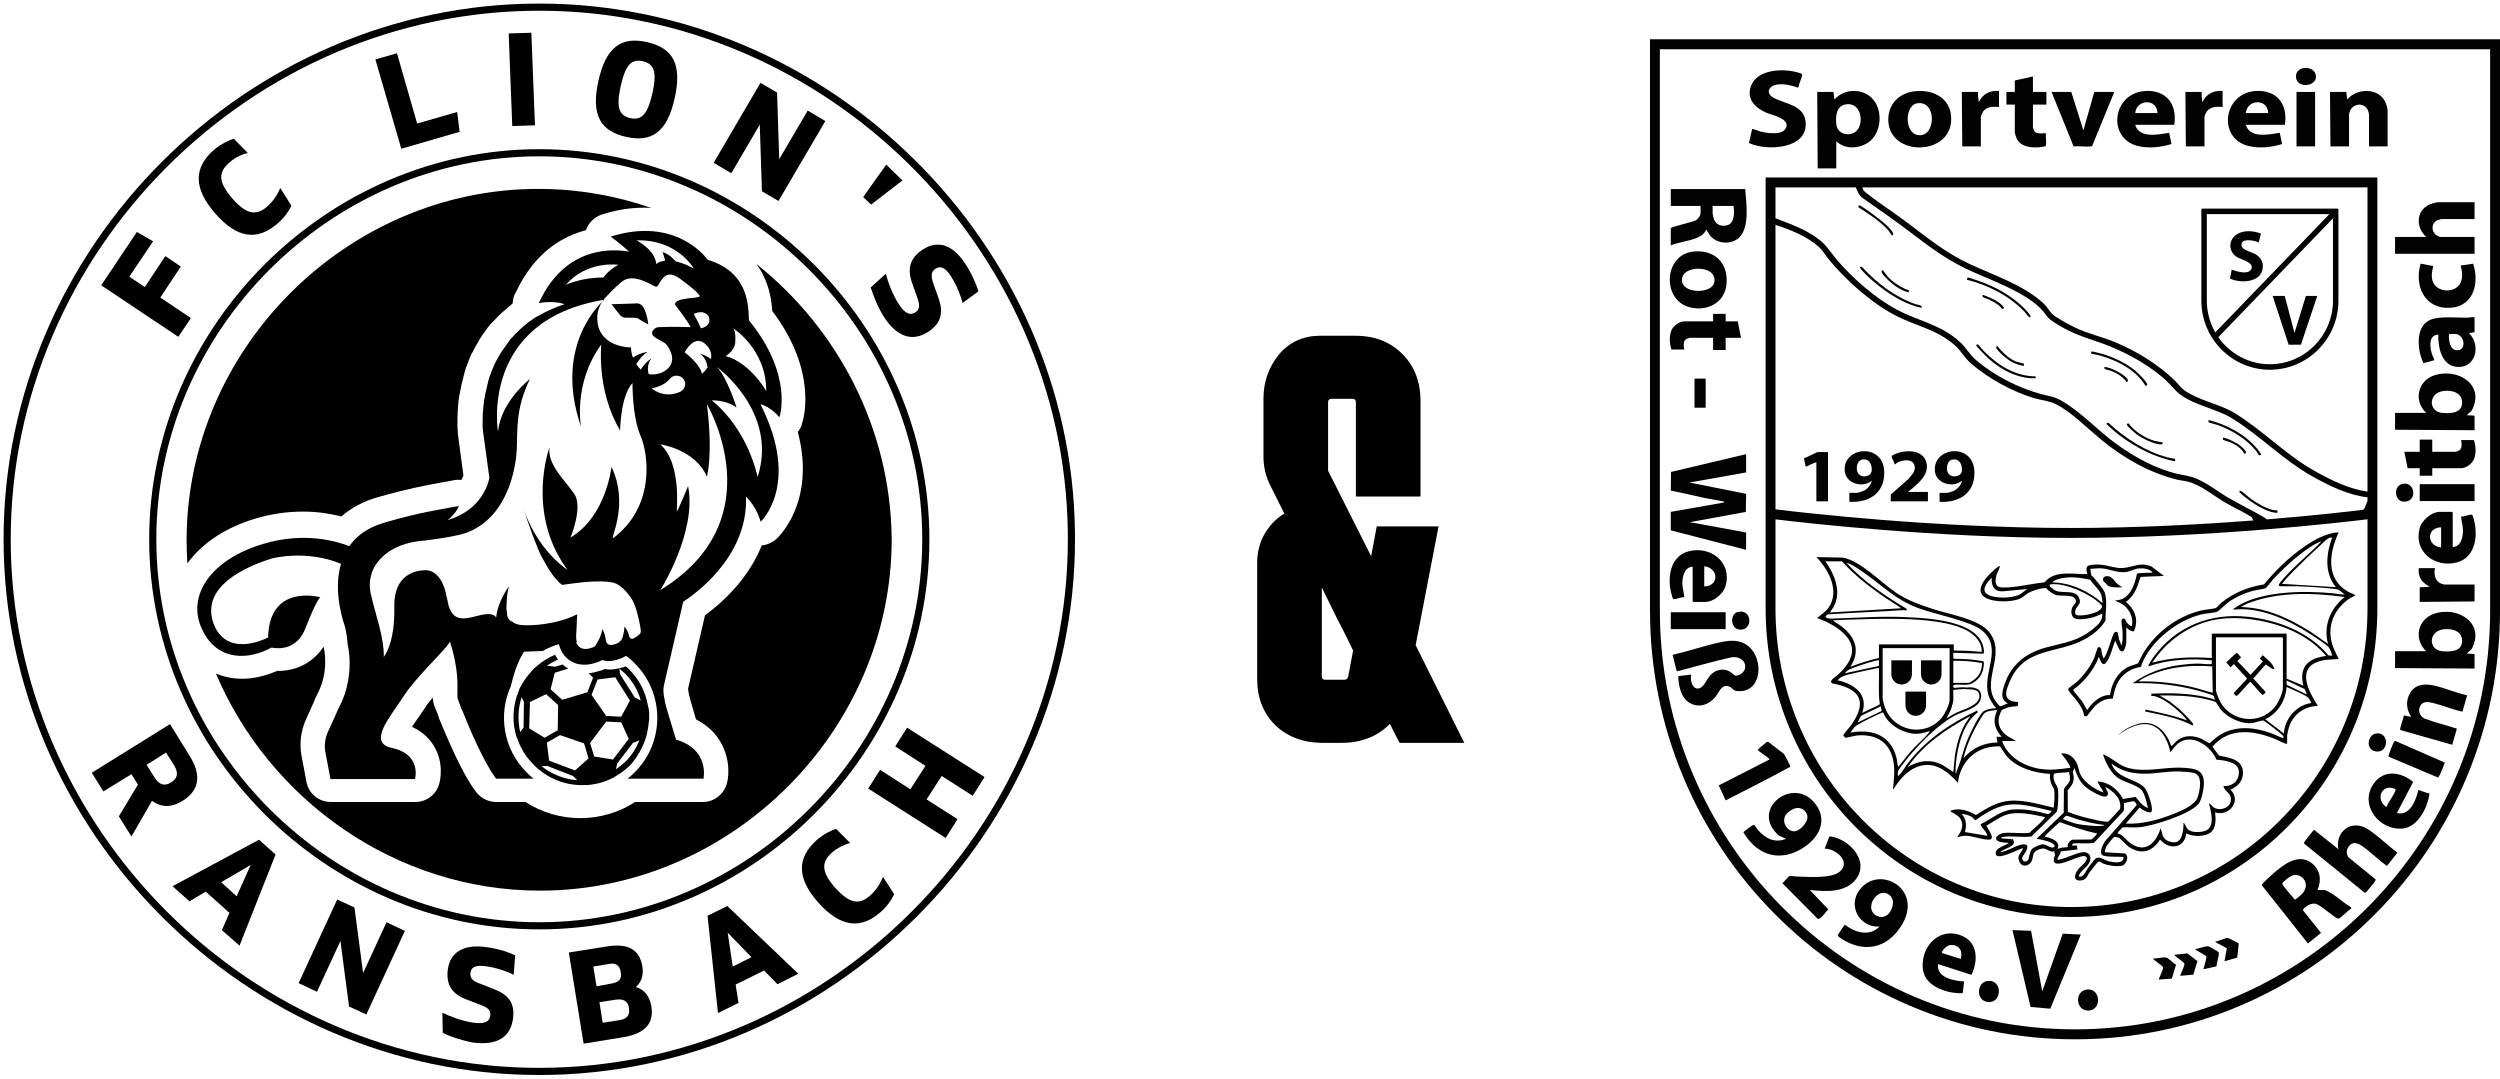 <svg xmlns="http://www.w3.org/2000/svg" width="350" height="151" viewBox="0 0 350 151" fill="none"><path d="M35.852 72.569C38.008 71.938 40.217 71.623 42.426 71.623C44.53 71.623 46.37 71.938 47.79 72.306C49.158 71.097 50.841 70.203 52.839 69.624C56.836 68.467 59.624 67.941 61.675 67.573C62.306 67.468 62.884 67.363 63.41 67.257C63.779 67.152 64.199 67.152 64.567 67.205C64.725 66.942 64.83 66.731 64.883 66.574L64.147 61.104C64.094 60.841 64.094 60.683 64.094 60.473V60.42V60.368C64.094 60.157 64.041 59.947 64.041 59.789C64.041 59.474 64.041 59.105 64.041 58.737C64.041 58.054 64.094 57.317 64.147 56.634C64.199 55.845 64.357 55.108 64.462 54.583C64.515 54.319 64.567 54.109 64.62 53.846L64.673 53.583C64.673 53.531 64.673 53.478 64.725 53.425L64.936 52.531C64.936 52.479 64.988 52.426 64.988 52.374L65.041 52.111C65.093 51.9 65.199 51.637 65.251 51.427C65.251 51.374 65.304 51.322 65.304 51.322L65.619 50.48C65.619 50.428 65.672 50.375 65.672 50.322L66.04 49.481C66.093 49.428 66.093 49.376 66.145 49.323L66.566 48.534C66.566 48.482 66.619 48.429 66.619 48.429C66.724 48.219 66.882 48.008 66.987 47.798L67.092 47.588C67.25 47.325 67.407 47.114 67.565 46.851L67.723 46.641C67.933 46.325 68.144 46.062 68.249 45.905L68.354 45.747L68.407 45.694L68.459 45.642C68.564 45.484 68.67 45.379 68.775 45.274L69.09 44.958C69.616 44.38 70.142 43.854 70.668 43.433C70.721 43.38 70.773 43.38 70.773 43.328L71.457 42.749C71.562 42.644 71.667 42.591 71.773 42.486C71.773 41.855 71.983 41.276 72.299 40.751C74.928 35.281 78.767 33.072 82.028 32.23C82.396 31.179 83.185 30.39 84.29 30.022C86.288 29.39 88.234 29.075 90.128 29.075C90.496 29.075 90.864 29.075 91.232 29.128C86.236 27.392 80.871 26.445 75.349 26.445C48.527 26.445 26.122 48.85 26.122 75.672C26.122 76.777 26.175 77.829 26.227 78.88C28.384 75.935 31.644 73.832 35.852 72.569Z" fill="black"></path><path d="M105.906 36.965C107.168 38.7 107.957 40.857 108.115 43.539C114.584 52.112 112.48 58.791 112.217 59.527C112.112 59.895 111.901 60.211 111.691 60.474C114.268 70.204 109.009 75.147 108.746 75.41C108.167 75.936 107.378 76.304 106.642 76.357C104.696 81.248 100.857 84.561 98.7 86.139L96.334 96.395C96.334 96.447 96.334 96.5 96.334 96.5C96.386 97.026 96.544 97.604 96.702 98.183C96.912 98.972 97.228 99.918 97.438 100.707C101.593 102.811 102.382 106.966 101.803 109.543C101.435 111.121 100.015 112.278 98.438 112.278H88.918C86.657 113.75 83.974 114.539 81.24 114.539C78.505 114.539 75.823 113.75 73.561 112.278H69.459C68.407 112.278 67.408 111.804 66.724 110.963C64.673 108.386 62.359 102.706 61.412 100.444V100.392V100.339C61.149 99.656 60.939 99.13 60.834 98.867C60.676 98.499 60.623 98.078 60.571 97.657C60.15 98.183 59.729 98.709 59.466 99.13C59.151 99.603 58.835 100.129 58.467 100.602C58.257 100.918 57.941 101.339 57.678 101.759C59.308 102.496 60.255 103.6 60.781 104.494C62.201 106.913 61.623 109.333 61.465 109.806C61.044 111.279 59.677 112.278 58.151 112.278H46.318C44.635 112.278 43.215 111.121 42.899 109.438L42.216 105.809C41.9 104.126 42.111 102.39 42.794 100.813L44.004 98.13C44.004 98.078 44.056 98.025 44.056 97.973C44.214 97.552 44.425 97.184 44.582 96.868C46.055 93.87 45.371 90.925 45.371 90.873C45.319 90.715 45.319 90.61 45.319 90.504C43.846 92.766 41.479 93.975 38.797 93.923C37.219 94.607 35.536 95.027 33.906 95.027C32.591 95.027 31.329 94.764 30.225 94.291C37.745 112.015 55.417 124.69 75.612 124.69C102.435 124.69 124.839 102.285 124.839 75.463C124.681 60.001 117.318 46.063 105.906 36.965Z" fill="black"></path><path d="M75.5 1C115.811 1 149.52 34.394 149.995 74.55L150 75.499C150 116.127 116.128 150 75.5 150C34.872 150 1 116.128 1 75.5C1 34.872 34.872 1 75.5 1ZM75.5 21.386C46.021 21.386 21.386 46.021 21.386 75.5C21.386 104.979 46.021 129.614 75.5 129.614C105.03 129.614 129.614 105.03 129.614 75.5C129.614 46.021 104.979 21.386 75.5 21.386Z" stroke="black"></path><path d="M14.169 39.941L19.162 32.477L21.432 33.788L18.103 38.731L20.272 40.193L23.147 35.856L25.316 37.319L22.441 41.656L26.728 44.531L24.962 47.154L14.169 39.941Z" fill="black"></path><path d="M30.107 29.853C27.081 26.372 27.081 23.497 29.956 20.976C30.965 20.118 32.125 19.614 32.73 19.412L34.697 21.43C34.092 21.53 32.932 21.984 32.074 22.791C30.511 24.153 30.561 25.515 32.528 27.785C34.445 30.004 35.857 30.256 37.37 28.945C38.329 28.138 38.984 26.978 39.236 26.322L40.8 28.793C40.548 29.399 39.842 30.458 38.833 31.315C35.958 33.787 33.133 33.333 30.107 29.853Z" fill="black"></path><path d="M52.551 8.316L55.577 7.459L58.401 17.294L64 15.68L64.353 18.454L56.182 20.825L52.551 8.316Z" fill="black"></path><path d="M71.213 4.685L74.39 4.584L74.895 17.546L71.717 17.647L71.213 4.685Z" fill="black"></path><path d="M83.772 11.344C84.832 6.553 87 5.09 90.582 5.897C94.163 6.704 95.524 8.923 94.465 13.715C93.406 18.506 91.237 19.969 87.656 19.162C84.075 18.355 82.713 16.136 83.772 11.344ZM91.338 13.059C92.044 9.882 91.489 8.923 89.976 8.57C88.514 8.268 87.606 8.873 86.9 12.05C86.193 15.228 86.748 16.186 88.261 16.539C89.724 16.842 90.632 16.186 91.338 13.059Z" fill="black"></path><path d="M115.548 16.942L108.991 28.139L106.671 26.777L106.368 17.446L102.383 24.255L99.912 22.793L106.469 11.596L108.789 12.957L109.092 22.288L113.076 15.479L115.548 16.942Z" fill="black"></path><path d="M124.072 23.045L126.341 25.264L121.953 28.643L120.844 27.584L124.072 23.045Z" fill="black"></path><path d="M121.902 40.242L124.021 38.325C124.273 39.334 124.929 41.251 125.887 42.663C126.744 43.974 127.501 44.176 128.157 43.722C128.762 43.319 128.812 42.764 128.409 41.654L127.703 39.637C126.996 37.67 127.35 36.157 129.165 34.946C131.183 33.635 133.301 34.089 135.167 36.964C136.176 38.527 136.781 40.091 136.983 40.797L134.764 42.411C134.562 41.553 133.957 39.939 133.099 38.628C132.292 37.367 131.586 37.216 130.981 37.619C130.376 38.023 130.275 38.578 130.678 39.738L131.384 41.705C132.091 43.672 131.838 45.185 129.972 46.446C127.854 47.808 125.685 47.354 123.718 44.328C122.76 42.764 122.154 41.049 121.902 40.242Z" fill="black"></path><path d="M16.639 114.285L19.312 109.846L18.404 108.384L14.47 110.805L12.856 108.182L23.801 101.373L26.575 105.862C28.29 108.636 27.836 110.704 25.567 112.116C24.053 113.074 22.591 113.074 21.279 112.116L18.404 117.109L16.639 114.285ZM20.523 107.072L21.632 108.838C22.288 109.897 23.045 110.099 23.953 109.544C24.911 108.939 25.012 108.182 24.356 107.123L23.246 105.358L20.523 107.072Z" fill="black"></path><path d="M32.123 127.801L28.794 124.825L26.525 126.187L24.154 124.069L36.259 117.563L38.579 119.63L33.536 132.391L31.064 130.222L32.123 127.801ZM33.132 125.481L35.099 121.093L30.963 123.514L33.132 125.481Z" fill="black"></path><path d="M56.686 130.324L51.289 142.025L48.868 140.915L47.657 131.736L44.379 138.847L41.807 137.637L47.203 125.936L49.624 127.045L50.835 136.225L54.113 129.113L56.686 130.324Z" fill="black"></path><path d="M61.982 144.598L61.932 141.773C62.839 142.227 64.706 142.984 66.37 143.185C67.934 143.387 68.539 142.984 68.64 142.177C68.741 141.47 68.337 141.067 67.227 140.663L65.26 139.907C63.293 139.15 62.436 137.889 62.688 135.771C62.991 133.401 64.756 132.14 68.085 132.594C69.951 132.846 71.464 133.401 72.12 133.754L71.918 136.477C71.162 136.074 69.548 135.468 67.984 135.267C66.471 135.065 65.967 135.468 65.866 136.175C65.765 136.931 66.118 137.335 67.278 137.738L69.195 138.495C71.162 139.251 72.12 140.411 71.817 142.631C71.464 145.102 69.749 146.413 66.219 145.959C64.403 145.606 62.739 145.001 61.982 144.598Z" fill="black"></path><path d="M79.636 133.35L85.032 132.492C87.958 132.038 89.521 132.946 89.925 135.266C90.127 136.477 89.824 137.485 89.017 138.192C90.278 138.545 90.934 139.503 91.186 140.865C91.589 143.235 90.328 144.698 87.302 145.202L81.704 146.11L79.636 133.35ZM85.638 137.687C86.646 137.536 87.1 137.031 86.899 136.073C86.747 135.115 86.193 134.762 85.184 134.964L83.065 135.317L83.519 138.091L85.638 137.687ZM86.646 142.832C87.756 142.68 88.21 142.176 88.059 141.117C87.907 140.108 87.252 139.806 86.193 139.957L83.923 140.31L84.377 143.185L86.646 142.832Z" fill="black"></path><path d="M106.972 135.872L102.988 137.839L103.391 140.411L100.516 141.824L99.054 128.206L101.828 126.844L111.764 136.326L108.838 137.789L106.972 135.872ZM105.207 134.006L101.878 130.576L102.584 135.317L105.207 134.006Z" fill="black"></path><path d="M114.588 126.39C111.562 123.011 111.511 120.136 114.336 117.614C115.294 116.757 116.454 116.202 117.06 116.051L119.027 118.018C118.421 118.169 117.312 118.623 116.454 119.38C114.941 120.741 114.992 122.103 116.959 124.322C118.926 126.491 120.288 126.743 121.801 125.382C122.759 124.575 123.364 123.415 123.616 122.759L125.18 125.18C124.928 125.785 124.272 126.844 123.263 127.702C120.489 130.173 117.614 129.77 114.588 126.39Z" fill="black"></path><path d="M126.996 101.877L137.84 108.787L136.176 111.41L131.838 108.636L129.72 111.914L134.057 114.688L132.393 117.311L121.549 110.401L123.213 107.778L127.45 110.502L129.568 107.223L125.332 104.5L126.996 101.877Z" fill="black"></path><path d="M90.444 103.231L90.497 103.02C90.497 103.02 90.497 102.968 90.549 102.862C90.707 102.179 90.812 101.495 90.865 100.811C90.917 100.128 90.917 99.391 90.707 98.813V98.76C90.391 96.919 89.497 95.131 88.077 93.711C87.92 93.553 87.762 93.396 87.604 93.29C87.499 93.343 87.394 93.343 87.341 93.396C86.973 93.501 86.605 93.606 86.184 93.659C85.658 93.764 85.132 93.764 84.659 93.659C84.396 93.817 84.08 93.922 83.765 93.974L83.186 94.132C82.923 94.185 82.66 94.237 82.397 94.237L83.028 94.868L82.24 96.919L78.716 97.971L77.085 96.499L77.664 94.185L79.557 93.606C79.294 93.448 78.979 93.238 78.768 93.028L77.717 93.343L76.56 93.185C77.085 92.87 77.611 92.554 78.137 92.344C77.98 92.133 77.822 91.923 77.717 91.66C76.875 92.028 76.034 92.502 75.297 93.133C74.614 93.659 74.035 94.395 73.562 95.026C73.299 95.394 73.088 95.762 72.878 96.13C72.773 96.341 72.72 96.446 72.72 96.446L72.668 96.604C71.774 98.708 71.616 101.074 72.352 103.283L72.457 103.494C72.825 104.545 73.404 105.597 74.193 106.491C74.351 106.649 74.456 106.807 74.614 106.965C74.666 107.017 74.719 107.07 74.771 107.122C76.717 109.068 79.294 110.015 81.871 109.91H82.029C82.134 109.91 82.187 109.91 82.292 109.91C83.291 109.805 84.291 109.594 85.237 109.174C85.763 108.963 86.026 108.805 86.079 108.753L86.131 108.7C86.868 108.28 87.604 107.754 88.235 107.122C89.182 106.071 89.971 104.703 90.444 103.231ZM73.299 101.863L72.825 102.494C72.457 100.864 72.51 99.181 73.036 97.603L73.351 98.287L73.299 101.863ZM87.499 94.29C88.603 95.394 89.34 96.709 89.708 98.076C89.497 97.971 89.182 97.814 88.866 97.656L86.815 94.395L86.71 93.606C87.026 93.869 87.236 94.079 87.499 94.29ZM83.66 95.131L86.131 94.816L88.183 98.076L86.973 100.338L84.869 100.233L82.818 97.288L83.66 95.131ZM74.088 101.968L74.193 98.287L76.454 97.182L78.137 98.708L78.085 102.231L76.244 103.283L74.088 101.968ZM75.823 107.28L76.612 107.228L80.241 108.648L80.82 109.226C79.084 109.121 77.296 108.437 75.823 107.28ZM80.504 107.859L76.875 106.491L76.56 103.967L78.4 102.915L81.766 104.072L82.397 106.176L80.504 107.859ZM85.816 106.334L83.186 105.913L82.608 104.019L84.869 101.022L86.973 101.127L88.025 103.441L85.816 106.334ZM86.237 107.701L86.394 106.912L88.603 104.019L89.497 103.651C89.077 104.756 88.446 105.755 87.551 106.649C87.078 107.07 86.657 107.385 86.237 107.701Z" fill="black"></path><path d="M88.918 42.488L85.604 42.593L86.814 44.119C87.024 44.382 87.34 44.487 87.708 44.487H88.865C89.076 44.487 89.339 44.539 89.496 44.697C89.917 44.96 90.759 45.486 90.759 45.381C90.759 45.328 90.601 43.961 90.075 43.014C89.864 42.646 89.391 42.383 88.918 42.488Z" fill="black"></path><path d="M109.114 58.423C109.114 58.423 111.165 52.585 104.854 44.854C104.749 43.276 105.064 38.175 99.121 36.387C99.121 36.387 99.069 36.334 98.911 36.176C98.911 36.176 94.651 30.233 85.5 33.126C85.5 33.126 86.762 34.02 88.077 35.23C85.973 34.861 79.241 34.283 75.507 42.277C75.454 42.33 75.454 42.382 75.402 42.435C75.402 42.435 77.453 42.014 79.031 42.593L78.4 42.803C78.137 42.908 77.874 43.013 77.611 43.118C77.085 43.329 76.559 43.592 76.033 43.855C75.77 44.013 75.507 44.17 75.244 44.276L74.876 44.486L74.508 44.749C74.245 44.907 74.034 45.065 73.771 45.275L73.088 45.853C72.667 46.274 72.194 46.642 71.825 47.116L71.51 47.431C71.405 47.536 71.3 47.642 71.247 47.799C71.089 48.062 70.879 48.273 70.721 48.536C70.563 48.798 70.353 49.009 70.195 49.272C70.037 49.535 69.88 49.798 69.722 50.061L69.301 50.85L68.933 51.691L68.617 52.533C68.512 52.796 68.407 53.111 68.354 53.374L68.144 54.268C68.091 54.584 67.986 54.847 67.934 55.162C67.828 55.741 67.723 56.372 67.671 56.95C67.618 57.529 67.565 58.16 67.565 58.791C67.565 59.107 67.565 59.422 67.565 59.738C67.565 59.896 67.565 60.053 67.618 60.211C67.618 60.369 67.618 60.527 67.671 60.737L68.512 66.891C68.512 66.891 67.934 70.835 63.516 72.518C63.2 72.623 62.937 72.728 62.622 72.834C62.622 72.834 63.726 72.097 64.252 70.835C62.201 71.256 59.045 71.624 53.891 73.149C51.472 73.833 49.894 75.042 48.895 76.462C47.159 75.779 42.584 74.411 36.851 76.147C29.541 78.303 26.07 83.405 28.279 88.085C30.487 92.819 35.063 92.293 38.008 90.662C39.06 90.873 41.637 90.978 42.794 87.875C44.319 83.931 44.845 83.615 44.845 83.615C44.845 83.615 37.693 81.617 37.535 89.243C36.641 89.716 31.96 91.767 30.067 87.717C28.016 83.037 32.539 79.933 38.008 78.198C38.008 78.198 42.794 76.883 47.738 78.934C46.528 83.037 48.264 87.612 48.264 87.612C48.264 87.612 48.579 88.716 48.685 90.294C48.685 90.294 49.736 94.397 47.633 98.709C47.422 99.077 47.265 99.445 47.107 99.814L45.897 102.496C45.476 103.443 45.371 104.442 45.582 105.441L46.265 109.07H58.099C58.099 109.07 59.098 105.599 54.838 104.705C51.419 103.968 54.628 100.392 56.521 97.447C58.309 94.712 62.096 91.241 62.885 90.031C62.937 89.926 62.99 89.874 62.99 89.821C62.99 89.821 63.989 92.714 64.042 95.554V97.499C64.042 97.605 64.042 97.763 64.094 97.868C64.199 98.131 64.357 98.604 64.62 99.288C64.62 99.288 64.62 99.34 64.673 99.34C65.567 101.654 67.776 106.861 69.459 109.017H74.718C74.35 108.754 74.034 108.439 73.719 108.123C70.458 104.863 69.722 100.024 71.51 96.079C71.773 95.08 72.246 92.977 73.351 91.241L75.98 91.136C76.717 90.715 77.453 90.4 78.242 90.189C78.557 91.451 79.346 92.398 80.451 92.819C81.134 93.082 81.923 93.134 82.712 92.977L83.291 92.819C83.659 92.714 83.974 92.608 84.29 92.398C84.763 92.556 85.289 92.608 85.763 92.503C86.131 92.451 86.446 92.345 86.762 92.24C87.077 92.135 87.34 91.977 87.656 91.82C88.077 92.135 88.497 92.451 88.866 92.871C93.073 97.079 93.073 103.916 88.866 108.123C88.55 108.439 88.182 108.754 87.866 109.017H98.49C98.49 109.017 99.384 104.915 94.651 103.548C94.651 103.548 93.914 101.181 93.389 99.393C93.178 98.709 93.02 97.973 92.915 97.237C92.863 96.763 92.863 96.343 92.968 95.869L95.65 84.246C96.702 83.562 104.801 78.198 104.433 69.52C106.011 71.045 106.484 73.044 106.484 73.044C106.484 73.044 112.164 67.89 106.484 56.635C106.589 56.53 108.115 57.161 109.114 58.423ZM99.069 51.428C98.7 52.007 98.28 52.322 98.28 52.322C97.964 50.902 95.86 49.325 95.86 49.325C95.86 49.325 97.28 46.484 98.963 48.378C99.542 49.009 99.647 49.693 99.542 50.271C98.7 49.64 98.017 49.535 98.017 49.535C98.753 50.061 98.963 50.85 99.069 51.428ZM99.226 44.328C99.7 45.748 98.122 45.959 98.122 45.959C97.701 44.959 97.123 43.96 97.123 43.96C98.7 43.224 99.226 44.328 99.226 44.328ZM97.123 37.596C96.123 37.018 95.282 36.755 94.598 36.597C94.177 36.124 93.599 35.545 92.757 35.282C92.757 35.282 92.968 35.861 93.126 36.492C92.231 36.597 91.863 36.965 91.863 36.965C91.758 35.019 89.128 33.652 89.128 33.652C94.861 33.494 97.123 37.596 97.123 37.596ZM86.551 37.07C84.974 37.964 84.5 38.858 84.5 38.858C81.555 38.806 79.241 39.858 79.241 39.858C82.186 36.439 86.551 37.07 86.551 37.07ZM85.605 65.365C85.605 65.365 84.868 72.308 79.872 75.253C79.872 75.253 81.66 70.993 80.398 69.152C79.188 67.311 76.611 65.102 76.927 62.63C76.927 62.63 73.614 71.676 79.294 79.565C79.346 79.618 79.399 79.671 79.451 79.776C79.451 79.776 75.454 77.304 73.351 71.413C73.929 73.202 75.191 76.778 75.875 78.04C75.928 78.093 75.928 78.145 75.98 78.198C76.296 78.829 77.558 81.143 78.715 81.879C78.715 81.879 78.715 81.879 78.768 81.879C78.873 81.879 79.294 81.774 79.872 81.722C81.713 81.459 85.026 81.143 86.288 81.722C86.92 82.037 87.551 82.616 88.077 83.352C88.76 84.088 89.181 85.561 89.444 86.771C89.549 87.191 89.602 87.559 89.654 87.875C89.654 87.98 89.707 88.085 89.707 88.191C89.707 88.191 89.707 88.191 89.707 88.243C89.707 88.296 89.707 88.296 89.707 88.348C89.707 88.454 89.707 88.611 89.602 88.716C89.339 89.032 88.971 89.243 88.655 89.4C88.603 89.4 88.55 89.4 88.497 89.453C88.287 89.4 88.129 89.295 88.077 89.085C87.971 88.401 87.551 87.875 87.498 87.77C87.498 87.823 87.498 87.823 87.498 87.875C87.446 87.823 87.446 87.77 87.393 87.77C87.446 88.191 87.288 88.716 87.183 89.19C87.025 89.663 86.709 89.979 86.236 90.136C85.973 90.242 85.71 90.294 85.5 90.294C85.447 90.294 85.447 90.294 85.394 90.294C85.079 90.242 84.868 89.979 84.816 89.663C84.763 88.822 84.395 88.191 84.343 88.085C84.343 88.138 84.343 88.138 84.343 88.191C84.29 88.138 84.29 88.085 84.29 88.085C84.237 89.032 83.606 89.979 83.343 90.4C83.238 90.557 83.08 90.61 82.923 90.662C82.765 90.715 82.554 90.768 82.344 90.82C82.028 90.873 81.765 90.873 81.45 90.768C81.029 90.61 80.766 90.242 80.661 89.874C80.714 89.874 80.714 89.874 80.766 89.874C80.661 89.558 80.661 89.243 80.661 88.98C80.714 88.085 80.766 87.139 80.766 86.771C80.766 86.508 80.819 86.245 80.819 86.034C80.766 86.034 80.766 86.087 80.714 86.087V86.034C80.03 86.402 79.031 86.771 77.926 87.034C76.191 87.454 74.245 87.612 72.982 87.507C72.457 87.454 72.036 87.296 71.72 87.034C71.3 86.876 71.037 86.508 70.984 86.034C70.984 85.982 70.984 85.876 70.984 85.824C70.826 85.14 70.931 84.509 70.931 84.509C70.931 83.773 71.037 82.931 71.247 82.09C71.247 82.09 69.669 84.194 69.459 86.455C69.459 86.455 69.196 85.771 67.671 86.034C66.145 86.297 64.252 87.244 63.253 85.771C62.727 84.982 62.727 84.246 62.517 83.51C61.885 80.039 60.045 79.828 59.676 79.828C59.308 79.828 55.101 79.671 55.206 84.93C55.311 90.242 53.734 91.872 53.734 91.977C53.786 89.295 52.629 86.245 51.945 83.299C51.682 82.195 51.735 81.248 51.998 80.407C51.998 80.354 52.892 76.41 58.888 75.726H58.94C59.098 75.726 59.256 75.674 59.466 75.674C59.466 75.674 59.466 75.674 59.519 75.674C62.359 75.305 64.147 74.99 65.357 74.569C65.514 74.516 65.777 74.411 66.198 74.201C72.194 71.203 72.351 62.841 72.351 62.841C72.457 60.001 72.194 57.161 74.192 53.059C74.192 53.059 70.09 56.214 69.722 60.474C69.722 60.474 67.039 44.854 84.606 41.962C84.606 41.962 77.295 48.01 81.345 59.738C81.345 59.738 80.188 53.69 84.185 48.22C84.185 48.22 83.448 54.584 86.814 60.264C86.814 60.264 86.867 55.425 88.55 53.637C88.55 53.637 88.497 58.318 89.654 60.947C90.811 63.577 91.758 70.94 85.815 75.358C85.5 75.253 88.077 70.467 85.605 65.365ZM90.811 52.375C90.654 51.796 90.601 50.902 91.232 50.166C91.232 50.166 90.443 50.587 89.707 51.744C89.497 51.533 89.286 51.27 89.076 51.007C89.444 50.376 89.917 49.745 90.654 49.272C90.654 49.272 89.76 49.325 88.603 50.061C88.445 49.587 88.34 49.062 88.34 48.641C88.34 48.641 84.132 48.693 83.659 45.17C83.448 43.855 83.922 42.487 84.868 41.541C85.657 40.699 86.762 39.595 87.288 39.279C88.182 38.701 89.444 38.964 90.811 39.647C92.126 40.331 91.916 40.279 92.337 39.595C92.81 38.911 93.389 37.754 95.124 38.964C96.86 40.226 97.754 41.015 97.964 41.435C98.122 41.856 94.44 41.541 94.493 42.645C94.493 42.645 96.123 44.696 96.702 45.801C96.702 45.801 94.177 45.696 92.231 45.801C91.863 45.801 91.495 46.064 91.337 46.379C91.232 46.642 91.285 46.958 91.758 47.273C92.757 47.904 93.073 47.957 93.283 48.22C93.599 48.588 95.282 50.902 92.652 52.164C91.916 52.428 91.337 52.48 90.811 52.375ZM91.232 54.373C92.6 54.11 93.389 53.532 93.809 53.006C94.493 52.217 95.808 52.638 95.913 53.637V53.69C95.966 54.163 95.65 54.636 95.229 54.847C92.915 55.899 91.232 54.373 91.232 54.373ZM92.442 82.616C92.442 82.616 97.596 74.516 96.334 68.047C96.334 68.047 94.809 71.782 94.756 71.571C94.703 71.361 95.44 64.839 92.442 62.21C92.442 62.21 97.333 62.893 98.963 66.733C98.963 66.733 99.857 63.682 98.963 56.582C98.963 56.582 108.588 72.728 92.442 82.616ZM106.063 66.785C106.063 66.785 104.801 60.211 99.647 56.056C99.647 56.056 101.646 55.951 103.118 57.056C103.118 57.056 101.856 52.953 100.383 51.376C100.383 51.428 109.009 57.634 106.063 66.785ZM101.593 49.85C101.593 49.85 102.697 49.219 102.908 48.167C102.908 48.167 103.118 46.537 102.645 45.959C102.645 45.959 107.326 48.904 107.273 54.794C107.326 54.794 105.064 50.797 101.593 49.85Z" fill="black"></path><path d="M201.4 73.695L198.19 90.32L205 104H195.952C195.498 103.176 195.044 102.29 194.59 101.34C192.839 103.114 190.569 104 187.78 104H185.154C182.494 104 180.289 103.176 178.538 101.53C176.851 99.82 176.009 97.699 176.009 95.165V79.3C175.944 77.717 176.236 76.292 176.884 75.025C177.598 73.695 178.57 72.65 179.803 71.89C179.154 70.56 178.505 69.262 177.857 67.995C177.208 66.728 176.884 65.367 176.884 63.91V55.835C176.884 53.492 177.598 51.433 179.025 49.66C180.516 47.887 182.462 47 184.862 47H189.726C192.385 47 194.557 47.823 196.244 49.47C197.93 51.117 198.806 53.238 198.871 55.835V69.515H189.823V56.31C189.823 55.993 189.661 55.835 189.337 55.835H186.418C186.094 55.835 185.932 55.993 185.932 56.31V65.905L191.964 77.875L192.742 73.695H201.4ZM185.543 95.165H188.17C188.494 95.165 188.688 95.007 188.753 94.69L189.434 91.08C188.72 89.56 187.975 88.072 187.197 86.615C186.483 85.158 185.77 83.702 185.056 82.245V94.69C185.056 95.007 185.218 95.165 185.543 95.165Z" fill="black"></path><g clip-path="url(#clip0_90_2321)"><path d="M231 5.5V85.458C231 93.563 232.573 101.427 235.677 108.83C238.673 115.98 242.963 122.401 248.428 127.915C253.892 133.429 260.255 137.758 267.341 140.784C274.677 143.915 282.47 145.503 290.502 145.503C298.533 145.503 306.326 143.915 313.662 140.784C320.748 137.76 327.11 133.43 332.575 127.915C338.038 122.402 342.328 115.98 345.326 108.83C348.43 101.427 350.003 93.563 350.003 85.458V5.5H231ZM348.62 85.458C348.62 117.799 322.548 144.109 290.5 144.109C258.452 144.109 232.38 117.799 232.38 85.458V6.893H348.62V85.458Z" fill="#020202"></path><path d="M257.08 23.58V19.77C258.343 21.031 260.576 20.827 261.861 19.702C263.265 18.473 263.52 16.022 262.598 14.43C261.389 12.339 258.391 12.18 256.819 13.924L256.689 12.873H254.41L254.475 23.58H257.078H257.08ZM258.497 14.599C260.285 14.359 260.915 16.562 260.216 17.91C259.506 19.279 257.275 19.026 257.087 17.432C256.949 16.261 257.077 14.789 258.497 14.599Z" fill="#020202"></path><path d="M246.423 18.407C246.245 18.359 245.366 17.997 245.302 18.06L244.854 20.022C247.312 21.175 253.17 20.935 252.786 17.044C252.552 14.67 249.865 14.558 248.3 13.689C247.082 13.013 247.68 11.965 248.856 11.827C249.828 11.714 250.804 11.945 251.708 12.276L251.797 12.168C251.875 11.631 252.213 11.02 252.306 10.509C252.349 10.277 251.819 10.185 251.63 10.131C249.643 9.56 246.065 9.684 245.161 11.973C244.417 13.857 245.737 15.122 247.321 15.793C248.106 16.126 250.787 16.64 249.979 18.017C249.419 18.97 247.314 18.643 246.424 18.405L246.423 18.407Z" fill="#020202"></path><path d="M273.159 16.98C273.363 13.964 270.922 12.514 268.197 12.76C265.9 12.969 264.241 14.583 264.367 16.98C264.624 21.885 272.829 21.836 273.159 16.98ZM268.389 14.466C271.035 14.014 271.04 18.63 269.019 18.91C266.57 19.248 266.522 14.784 268.389 14.466Z" fill="#020202"></path><path d="M328.867 20.493V15.928C328.867 15.872 329.017 15.481 329.06 15.4C329.574 14.436 331.067 14.364 331.501 15.436C331.538 15.525 331.665 15.932 331.665 15.993V20.493H334.269V15.468C334.269 15.296 334.125 14.753 334.059 14.563C333.258 12.254 330.037 12.231 328.608 13.924L328.477 12.873H326.199L326.263 20.493H328.867Z" fill="#020202"></path><path d="M314.767 20.435C316.27 20.811 318.032 20.629 319.495 20.162L319.166 18.589C317.679 18.838 314.962 19.417 314.418 17.471H319.884C320.335 14.599 318.765 12.559 315.813 12.739C311.233 13.017 310.423 19.349 314.766 20.435H314.767ZM317.543 15.829H314.419C314.589 13.881 317.478 13.745 317.543 15.829Z" fill="#020202"></path><path d="M299.278 20.435C300.781 20.811 302.543 20.629 304.006 20.162L303.678 18.589C302.19 18.838 299.473 19.417 298.929 17.471H304.395C304.846 14.599 303.276 12.559 300.324 12.739C295.744 13.017 294.934 19.349 299.277 20.435H299.278ZM302.052 15.829H298.929C299.099 13.881 301.988 13.745 302.052 15.829Z" fill="#020202"></path><path d="M292.717 20.496C292.789 20.486 292.861 20.5 292.909 20.426L296 12.872H293.202L291.673 18.258L289.98 12.872H287.214L290.302 20.496C291.061 20.415 291.98 20.587 292.716 20.496H292.717Z" fill="#020202"></path><path d="M282.072 18.554C282.072 18.654 282.247 19.179 282.301 19.309C282.808 20.517 284.196 20.697 285.358 20.623C285.564 20.609 286.156 20.542 286.323 20.479C286.415 20.445 286.416 20.417 286.433 20.327C286.521 19.861 286.367 19.148 286.433 18.651C285.949 18.631 285.194 18.832 284.842 18.387C284.783 18.312 284.612 17.899 284.612 17.831V14.645H286.499V12.872H284.612V10.704L282.074 11.262V12.872H280.902V14.645H282.074V18.554H282.072Z" fill="#020202"></path><path d="M277.32 20.493V16.387C277.32 16.251 277.506 15.809 277.592 15.676C278.092 14.907 279.048 14.905 279.858 14.975V12.742C278.613 12.613 277.543 13.158 277.027 14.319C276.955 13.84 276.905 13.361 276.931 12.873H274.654L274.718 20.493H277.322H277.32Z" fill="#020202"></path><path d="M308.626 20.493V16.387C308.626 16.251 308.812 15.809 308.898 15.676C309.397 14.907 310.354 14.905 311.164 14.975V12.742C309.919 12.613 308.849 13.158 308.332 14.319C308.26 13.84 308.211 13.361 308.235 12.873H305.957L306.021 20.493H308.625H308.626Z" fill="#020202"></path><path d="M324.116 12.873H321.513V20.493H324.116V12.873Z" fill="#020202"></path><path d="M324.231 10.627C324.144 9.735 323.248 9.413 322.471 9.54C322.026 9.613 321.542 9.958 321.462 10.427C321.12 12.446 324.392 12.282 324.231 10.628V10.627Z" fill="#020202"></path><path d="M326.571 125.174C326.393 125.061 325.596 124.598 325.45 124.598H324.441C325.053 123.269 324.845 121.792 323.682 120.866C321.744 119.321 319.535 121.153 318.062 122.462C317.828 122.671 316.673 123.716 316.643 123.92L323.109 132.087L324.946 130.608L322.454 127.485C322.377 127.36 322.442 127.309 322.52 127.222C322.917 126.789 323.586 126.404 324.184 126.531C324.975 126.699 326.938 128.654 327.399 128.606C327.642 128.579 328.848 127.341 329.195 127.188L329.126 126.993C328.209 126.487 327.45 125.729 326.57 125.172L326.571 125.174ZM321.283 125.96C321.051 125.698 319.492 123.885 319.505 123.721C319.521 123.53 320.47 122.783 320.686 122.679C320.806 122.622 321.045 122.531 321.169 122.51C321.97 122.382 322.761 123.02 322.816 123.838C322.883 124.825 321.993 125.454 321.283 125.96Z" fill="#020202"></path><path d="M330.638 115.683C328.568 115.072 326.967 116.847 327.369 118.883L324.006 116.2C323.917 116.186 323.872 116.27 323.82 116.321C323.665 116.473 322.554 117.893 322.552 117.998C322.552 118.052 322.575 118.096 322.614 118.133L331.059 124.986C331.228 125.031 331.541 124.579 331.664 124.434C331.883 124.174 332.351 123.638 332.502 123.375C332.544 123.304 332.613 123.177 332.567 123.098L328.802 120.033C328.47 119.546 328.451 119.009 328.802 118.523C329.396 117.703 330.141 118.056 330.814 118.527C331.96 119.334 333.01 120.429 334.172 121.231L335.637 119.377C334.474 118.5 333.379 117.454 332.217 116.585C331.733 116.223 331.228 115.857 330.639 115.682L330.638 115.683Z" fill="#020202"></path><path d="M260.401 124.5C258.586 126.786 260.343 129.898 263.134 129.721C261.734 131.165 259.699 130.562 258.293 129.461C258.205 129.48 257.299 130.86 257.285 130.948C257.259 131.119 258.073 131.586 258.233 131.679C261.484 133.54 264.619 132.442 266.398 129.24C269.103 124.374 263.124 121.073 260.401 124.5ZM262.764 128.222C261.195 127.471 262.2 125.223 263.508 125.008C264.278 124.881 265.02 125.548 265.015 126.331C265.006 127.522 264.052 128.836 262.766 128.222H262.764Z" fill="#020202"></path><path d="M254.179 112.582C251.08 108.443 244.813 113.392 249.079 117.006L250.051 117.437C248.465 118.068 247.161 117.403 246.113 116.191C246.009 116.07 245.646 115.493 245.583 115.473C245.393 115.416 244.288 116.316 244.072 116.494C245.613 119.197 248.271 120.567 251.285 119.307C253.944 118.196 256.289 115.402 254.179 112.582ZM249.896 114.292C250.138 113.726 250.999 113.173 251.601 113.119C252.372 113.05 253.104 113.718 253.04 114.506C252.98 115.247 251.894 116.435 251.135 116.381C250.171 116.313 249.508 115.196 249.896 114.291V114.292Z" fill="#020202"></path><path d="M288.783 130.713L285.912 138.784L284.347 130.314L281.746 130.213L284.282 140.975L287.041 141.217L291.314 130.837L288.783 130.713Z" fill="#020202"></path><path d="M259.782 123.153C261.516 120.975 259.674 118.447 257.58 117.492C257.356 117.39 256.244 116.96 256.097 117.15L255.453 118.817C256.894 118.764 259.122 120.511 257.667 121.939C256.48 123.105 252.865 122.733 251.252 122.696C251.037 122.691 250.834 122.585 250.606 122.628C250.371 122.673 249.767 123.464 249.536 123.654L254.478 128.637C254.741 128.762 255.168 128.214 255.356 128.013C255.557 127.798 255.727 127.513 255.973 127.323L253.371 124.598C255.505 124.827 258.291 125.023 259.782 123.153Z" fill="#020202"></path><path d="M338.564 110.606C338.24 112.021 337.395 114.283 335.569 113.825L337.84 109.471C336.169 108.083 333.798 107.69 332.366 109.639C330.155 112.652 333.146 116.404 336.497 115.976C338.552 115.713 339.926 112.943 340.125 111.068C339.895 111.12 338.63 110.557 338.564 110.606ZM335.338 110.735C335.086 111.411 334.424 112.186 334.151 112.889C334.1 113.132 333.663 112.606 333.59 112.507C332.86 111.519 333.485 110.142 334.749 110.286C334.845 110.297 335.338 110.439 335.365 110.484C335.408 110.555 335.365 110.661 335.338 110.735Z" fill="#020202"></path><path d="M274.651 131.003C271.471 129.686 268.83 132.564 269.203 135.711C269.492 138.148 272.708 139.145 274.781 139.047L274.976 137.406C273.576 137.319 271.052 136.876 271.331 134.975L276.011 136.48C276.943 134.501 276.937 131.95 274.649 131.003H274.651ZM274.522 134.252L271.964 133.45C271.722 133.361 272.038 133 272.147 132.872C272.573 132.366 273.104 132.163 273.74 132.381C274.602 132.678 274.678 133.449 274.522 134.252Z" fill="#020202"></path><path d="M250.611 107.191C250.589 107.103 249.83 105.639 249.772 105.57L247.578 103.875H247.322C246.952 104.281 246.412 104.559 246.086 104.985C246.112 105.11 247.47 106.009 247.668 106.201C247.722 106.254 247.728 106.246 247.709 106.337L240.621 109.956L241.593 112.053C244.615 110.509 247.668 108.969 250.634 107.348C250.654 107.292 250.624 107.244 250.611 107.193V107.191Z" fill="#020202"></path><path d="M341.27 108.835L341.384 108.827C341.758 108.202 342.003 107.454 342.272 106.761L335.329 103.722C335.226 103.708 335.204 103.79 335.164 103.861C334.97 104.213 334.585 105.183 334.459 105.579C334.43 105.67 334.358 105.857 334.405 105.935L341.269 108.835H341.27Z" fill="#020202"></path><path d="M292.144 138.538C290.371 138.778 290.586 141.604 292.451 141.477C294.292 141.351 294.091 138.275 292.144 138.538Z" fill="#020202"></path><path d="M278.15 137.355C276.753 137.597 276.585 140.067 278.282 140.278C280.349 140.534 280.424 136.96 278.15 137.355Z" fill="#020202"></path><path d="M309.173 132.48C308.713 132.414 307.826 132.833 307.324 132.873C307.499 133.121 308.819 133.729 308.878 133.901C308.977 134.201 308.431 135.631 308.496 135.696L310.307 135.29C310.334 134.747 310.638 134 310.641 133.486C310.641 133.367 310.629 133.345 310.549 133.263C310.474 133.184 309.27 132.494 309.175 132.48H309.173Z" fill="#020202"></path><path d="M304.462 133.661C304.437 133.771 304.497 133.794 304.56 133.856C304.753 134.045 305.776 134.749 305.817 134.888C305.908 135.187 305.175 136.553 305.242 136.615L307.067 136.454L307.642 134.558L306.236 133.475L304.462 133.659V133.661Z" fill="#020202"></path><path d="M310.123 131.823C310.054 131.912 311.73 132.686 311.753 132.788L311.425 134.58L313.217 134.059L313.43 132.095C313.384 132.022 311.987 131.321 311.901 131.314C311.578 131.281 310.527 131.795 310.121 131.823H310.123Z" fill="#020202"></path><path d="M301.401 134.187C301.57 134.472 302.759 135.204 302.822 135.414C302.91 135.705 302.163 137.065 302.247 137.141L304.061 137.002L304.647 135.05C304.271 134.903 303.646 134.145 303.308 134.068C302.767 133.943 301.973 134.24 301.402 134.187H301.401Z" fill="#020202"></path><path d="M332.624 105.204C334.43 105.483 334.547 102.531 332.757 102.673C331.426 102.78 331.109 104.971 332.624 105.204Z" fill="#020202"></path><path d="M346.438 58.193L345.332 58.127L346.01 57.531C347.996 53.936 344.187 51.478 340.856 52.527C338.489 53.273 337.84 56.12 339.671 57.8H335.31V60.165L346.439 60.23V58.193H346.438ZM344.681 56.584C344.53 57.913 342.848 57.899 341.85 57.799C339.973 57.608 339.912 55.001 342.127 54.73C343.379 54.577 344.854 55.047 344.681 56.584Z" fill="#020202"></path><path d="M346.438 91.56L345.332 91.493L346.01 90.897C347.996 87.303 344.187 84.844 340.856 85.893C338.489 86.639 337.84 89.486 339.671 91.166H335.31V93.531L346.439 93.596V91.56H346.438ZM344.681 89.95C344.53 91.279 342.848 91.266 341.85 91.165C339.973 90.975 339.912 88.367 342.127 88.097C343.379 87.943 344.854 88.414 344.681 89.95Z" fill="#020202"></path><path d="M346.438 33.169H341.589C341.546 33.169 341.174 32.982 341.105 32.935C340.349 32.412 340.35 31.221 341.231 30.837C341.312 30.801 341.729 30.673 341.784 30.673H346.438V28.308H341.329C341.223 28.308 340.671 28.446 340.53 28.486C338.286 29.142 338.043 31.696 339.67 33.169H335.309V35.533H346.438V33.169Z" fill="#020202"></path><path d="M337.469 96.924C336.776 98.014 336.847 99.315 337.587 100.36L336.548 100.163C336.525 100.445 335.911 102.076 336.028 102.198L343.318 104.274L343.962 102.008C342.434 101.523 340.86 101.143 339.366 100.57C338.753 100.172 338.483 99.518 338.837 98.829C339.21 98.107 340.004 98.267 340.646 98.424C342.01 98.753 343.365 99.348 344.747 99.638L345.398 97.341C343.868 97.02 342.355 96.339 340.843 95.993C339.585 95.705 338.236 95.721 337.471 96.926L337.469 96.924Z" fill="#020202"></path><path d="M343.875 51.355C346.613 51.68 347.39 48.31 345.659 46.634L346.439 46.503V44.401C346.14 44.346 345.841 44.46 345.564 44.469C344.075 44.519 341.444 44.197 340.168 44.804C338.079 45.796 338.437 49.092 339.283 50.837L340.778 50.444C340.813 50.175 340.614 49.977 340.533 49.738C340.194 48.74 339.886 46.925 341.362 46.831C341.31 48.569 341.795 51.109 343.875 51.355ZM342.859 46.764C343.176 46.795 343.561 46.721 343.868 46.764C345.001 46.925 345.371 48.983 344.053 49.039C342.96 49.087 342.794 47.578 342.859 46.764Z" fill="#020202"></path><path d="M346.289 72.564C346.242 72.407 346.197 72.064 346.016 72.05C345.651 72.022 344.969 72.366 344.55 72.315C344.583 72.92 344.793 73.509 344.813 74.117C344.845 75.111 344.581 76.53 343.379 76.584V71.756C343.379 71.756 343.288 71.657 343.281 71.657H341.588C340.435 71.657 339.064 72.814 338.76 73.927C337.843 77.28 340.942 79.581 344.029 78.719C346.63 77.994 346.976 74.808 346.288 72.562L346.289 72.564ZM341.753 76.649C339.748 76.431 339.622 73.873 341.753 73.825V76.649Z" fill="#020202"></path><path d="M338.759 66.6H340.516V65.549H344.518C345.242 65.549 346.094 64.937 346.364 64.26C346.679 63.473 346.63 62.379 346.34 61.608H344.55C344.642 62.026 344.727 62.716 344.352 63.018C344.28 63.077 343.869 63.25 343.802 63.25H340.516V61.542H338.759V63.25H336.61L337.066 65.549H338.759V66.6Z" fill="#020202"></path><path d="M344.486 37.175C344.791 38.216 344.888 39.538 343.921 40.251C342.851 41.04 340.984 40.683 340.562 39.331C340.33 38.588 340.511 37.972 340.646 37.242L338.889 36.913C337.949 40.072 339.493 43.344 343.089 43.091C346.32 42.862 347.139 39.608 346.241 36.913L344.486 37.177V37.175Z" fill="#020202"></path><path d="M338.759 84.268L346.438 84.203V81.839H342.175C342.149 81.839 341.747 81.703 341.686 81.675C340.892 81.317 340.702 80.316 340.905 79.54H338.628C338.478 80.77 339.111 81.652 340.189 82.134L338.757 82.232V84.268H338.759Z" fill="#020202"></path><path d="M346.438 67.782H338.759V70.147H346.438V67.782Z" fill="#020202"></path><path d="M336.399 67.733C335.065 67.962 335.197 70.068 336.382 70.215C338.471 70.473 338.241 67.417 336.399 67.733Z" fill="#020202"></path><path d="M244.454 74.548L236.58 73.102L244.417 71.666L244.457 69.135L236.514 67.553L244.455 66.141V63.58L233.941 66.071L233.915 68.698C235.526 68.986 237.114 69.395 238.716 69.732C239.499 69.898 240.309 69.99 241.087 70.164C241.195 70.189 241.361 70.216 241.396 70.343L233.912 71.659L233.907 74.246L244.454 76.978V74.548Z" fill="#020202"></path><path d="M242.065 96.107C242.566 96.276 242.566 96.683 243.187 96.748C246.881 97.13 247.11 91.6 244.196 90.082C243.112 89.517 241.879 89.689 240.732 89.938C238.57 90.408 236.404 91.173 234.237 91.659L234.177 91.734L234.726 93.927L234.841 93.98C237.361 93.324 239.865 92.584 242.407 92.021C243.378 91.849 244.485 92.431 244.311 93.546C244.222 94.119 243.48 94.657 242.93 94.582C242.827 94.568 242.333 94.102 242.134 94C241.131 93.486 240.099 93.775 239.377 94.611C238.928 95.131 238.481 96.375 237.709 96.395C236.856 96.418 236.603 95.086 236.775 94.449L234.961 94.653C234.967 95.97 235.333 97.684 236.537 98.401C237.822 99.166 239.259 98.676 240.159 97.567C240.682 96.921 241.001 95.748 242.065 96.106V96.107Z" fill="#020202"></path><path d="M238.859 32.118L239.351 32.9C240.293 34.158 242.326 34.334 243.474 33.262C244.994 31.841 244.48 28.349 244.325 26.469H233.912V28.833H238.077V29.851C238.077 30.193 237.716 30.665 237.428 30.838C237.002 31.095 233.912 31.751 233.912 31.953V34.349C235.051 33.893 236.418 33.772 237.536 33.311C238.066 33.092 238.696 32.705 238.859 32.118ZM239.768 28.833H242.697C242.818 29.713 242.873 31.279 241.774 31.547C240.976 31.741 240.282 31.482 239.961 30.707C239.888 30.529 239.768 30.023 239.768 29.851V28.833Z" fill="#020202"></path><path d="M236.4 42.972C238.846 43.702 241.464 42.487 241.714 39.761C241.99 36.756 239.953 34.888 237.021 35.222C232.959 35.685 232.647 41.851 236.4 42.972ZM239.768 38.39C240.143 38.908 240.137 39.643 239.68 40.106C238.711 41.088 235.54 40.971 235.471 39.239C235.396 37.37 238.886 37.172 239.768 38.39Z" fill="#020202"></path><path d="M234.334 83.877C234.698 83.905 235.381 83.561 235.799 83.612C235.767 83.007 235.557 82.418 235.537 81.809C235.505 80.816 235.769 79.397 236.971 79.343V84.171C236.971 84.171 237.061 84.27 237.069 84.27H238.762C239.915 84.27 241.286 83.112 241.59 82C242.506 78.647 239.408 76.346 236.321 77.207C233.72 77.933 233.374 81.119 234.062 83.365C234.11 83.521 234.154 83.864 234.335 83.878L234.334 83.877ZM238.596 79.276C240.602 79.495 240.728 82.052 238.596 82.1V79.276Z" fill="#020202"></path><path d="M239.834 43.94V44.991H235.832C235.108 44.991 234.256 45.604 233.986 46.28C233.671 47.068 233.72 48.161 234.01 48.932H235.8C235.708 48.514 235.623 47.824 235.997 47.523C236.07 47.464 236.48 47.29 236.548 47.29H239.834V48.999H241.591V47.29H243.74L243.284 44.991H241.591V43.94H239.834Z" fill="#020202"></path><path d="M241.591 85.713H233.912V88.078H241.591V85.713Z" fill="#020202"></path><path d="M238.793 53.005H237.23V57.078H238.793V53.005Z" fill="#020202"></path><path d="M243.331 85.662C242.046 85.899 242.23 88.488 244.003 88.114C244.885 87.928 245.159 86.812 244.678 86.111C244.359 85.647 243.857 85.565 243.33 85.662H243.331Z" fill="#020202"></path><path d="M258.268 66.011C258.466 67.731 260.821 68.355 262.036 67.298C261.996 67.855 261.405 68.483 260.93 68.709C260.797 68.773 260.096 69.005 259.987 69.005H258.914V70.252C261.54 70.404 263.748 69.158 263.797 66.281C263.873 61.845 257.865 62.498 258.27 66.009L258.268 66.011ZM262.039 65.888C261.96 66.778 260.599 66.989 260.119 66.243C259.765 65.692 259.962 64.513 260.649 64.355C261.652 64.124 262.117 64.997 262.037 65.888H262.039Z" fill="#020202"></path><path d="M270.894 66.011C271.092 67.731 273.447 68.355 274.662 67.298C274.622 67.855 274.031 68.483 273.556 68.709C273.423 68.773 272.722 69.005 272.613 69.005H271.54V70.252C274.166 70.404 276.374 69.158 276.423 66.281C276.499 61.845 270.491 62.498 270.896 66.009L270.894 66.011ZM274.665 65.888C274.586 66.778 273.225 66.989 272.745 66.243C272.391 65.692 272.588 64.513 273.275 64.355C274.278 64.124 274.743 64.997 274.663 65.888H274.665Z" fill="#020202"></path><path d="M269.523 64.307C268.836 62.931 266.699 63.009 265.469 63.504C265.361 63.547 264.903 63.755 264.865 63.816C264.725 64.041 265.242 64.706 265.225 65C265.282 65.053 265.607 64.771 265.702 64.726C266.357 64.412 267.556 64.196 267.95 64.975C268.375 65.817 267.651 66.461 267.177 67.069L264.704 69.237V70.189H269.909V68.875H267.111C268.419 67.81 270.501 66.272 269.522 64.308L269.523 64.307Z" fill="#020202"></path><path d="M252.552 64.174L252.796 65.327C252.852 65.385 254.062 64.692 254.292 64.736V70.187H255.919V63.29H254.455L252.552 64.172V64.174Z" fill="#020202"></path><path d="M294.885 59.3C294.875 59.358 295.457 59.883 295.566 59.979C298.026 62.173 301.243 63.945 304.48 64.579C304.537 64.582 304.523 64.265 304.51 64.253C304.475 64.216 303.672 64.092 303.509 64.049C300.357 63.208 297.517 61.364 295.141 59.156L294.885 59.3Z" fill="#020202"></path><path d="M283.526 43.758C283.594 43.83 284.17 44.725 284.275 44.316C284.305 44.196 284.091 43.96 284.012 43.86C283.393 43.055 282.45 42.26 281.626 41.67C279.792 40.355 277.623 39.444 275.461 38.832L275.358 39.162C278.382 39.923 281.387 41.444 283.526 43.759V43.758Z" fill="#020202"></path><path d="M260.648 37.355C260.171 37.274 260.51 37.653 260.646 37.816C261.432 38.755 262.844 39.911 263.844 40.63C265.369 41.727 267.199 42.738 269.043 43.1C269.14 42.688 268.474 42.685 268.163 42.577C265.233 41.556 262.755 39.6 260.648 37.353V37.355Z" fill="#020202"></path><path d="M277.698 49.113C277.551 48.962 277.014 48.237 276.885 48.222C276.805 48.213 276.673 48.251 276.658 48.325C276.63 48.452 278.13 49.967 278.349 50.164C280.148 51.782 282.516 53.045 284.989 52.954V52.692C282.135 52.692 279.634 51.098 277.698 49.115V49.113Z" fill="#020202"></path><path d="M293.92 49.754C296.381 50.45 298.984 51.731 300.357 53.997C300.602 54.038 300.654 53.905 300.561 53.693C300.367 53.254 299.343 52.236 298.949 51.905C297.629 50.797 295.721 49.918 294.065 49.478C293.886 49.43 292.881 49.163 292.808 49.215C292.777 49.239 292.702 49.444 292.799 49.506C292.891 49.565 293.702 49.692 293.921 49.754H293.92Z" fill="#020202"></path><path d="M309.206 59.122C309.25 59.176 310.319 59.44 310.535 59.521C312.555 60.276 314.447 61.426 315.836 63.103C315.928 63.215 316.207 63.694 316.239 63.713C316.344 63.773 316.571 63.713 316.549 63.569C316.541 63.519 316.048 62.871 315.966 62.775C314.289 60.777 311.693 59.43 309.2 58.8C309.213 58.88 309.17 59.078 309.206 59.122Z" fill="#020202"></path><path d="M264.356 32.233C264.466 32.356 264.785 32.892 264.821 32.912C265.035 33.037 265.11 32.788 264.998 32.569C264.538 31.672 262.191 29.938 261.292 29.347C261.058 29.192 260.645 28.884 260.423 28.779C260.188 28.668 260.164 28.827 260.204 29.036C261.616 29.949 263.229 30.97 264.354 32.234L264.356 32.233Z" fill="#020202"></path><path d="M313.754 68.751C313.62 68.698 313.585 68.697 313.496 68.816C313.462 68.994 314.812 69.992 315.037 70.15C316.022 70.84 317.524 71.727 318.736 71.804C318.9 71.815 318.846 71.488 318.834 71.475C318.808 71.45 318.277 71.419 318.118 71.377C317.084 71.108 315.934 70.416 315.066 69.792C314.772 69.581 313.979 68.838 313.755 68.751H313.754Z" fill="#020202"></path><path d="M297.97 59.259C297.901 59.242 297.759 59.377 297.75 59.433C297.717 59.614 298.904 60.641 299.117 60.797C299.896 61.372 301.505 62.182 302.468 62.218C302.644 62.224 302.88 62.107 302.758 61.953C302.722 61.908 301.839 61.777 301.652 61.723C300.235 61.307 298.892 60.423 297.972 59.261L297.97 59.259Z" fill="#020202"></path><path d="M264.291 38.735C264.166 38.599 263.687 37.902 263.641 37.874C263.491 37.782 263.324 37.901 263.442 38.147C263.719 38.721 264.874 39.727 265.417 40.095C265.952 40.457 266.594 40.801 267.222 40.934C267.208 40.853 267.251 40.655 267.215 40.612C267.2 40.593 266.861 40.52 266.743 40.465C265.817 40.024 264.992 39.499 264.291 38.736V38.735Z" fill="#020202"></path><path d="M279.811 48.686C279.758 48.627 279.72 48.502 279.708 48.493C279.659 48.457 279.53 48.559 279.458 48.554C279.43 48.709 279.542 48.825 279.625 48.94C280.062 49.542 281.132 50.424 281.796 50.755C282.009 50.862 283.221 51.328 283.362 51.179C283.371 51.17 283.373 50.947 283.354 50.924C283.319 50.879 282.468 50.705 282.256 50.619C281.258 50.215 280.517 49.461 279.811 48.683V48.686Z" fill="#020202"></path><path d="M297.586 53.28C297.655 53.353 297.672 53.472 297.681 53.478C297.751 53.529 297.963 53.378 297.909 53.22C297.666 52.497 295.415 51.355 294.62 51.379C294.631 51.465 294.579 51.589 294.659 51.648C294.78 51.736 295.376 51.85 295.594 51.937C296.428 52.268 296.968 52.63 297.584 53.282L297.586 53.28Z" fill="#020202"></path><path d="M314.212 63.529C314.439 63.501 314.513 63.377 314.398 63.179C314.224 62.877 313.62 62.365 313.32 62.162C313.064 61.989 311.389 61.118 311.217 61.297C311.19 61.327 311.21 61.532 311.282 61.593C311.351 61.652 312.111 61.858 312.303 61.941C312.999 62.247 313.879 62.823 314.212 63.529Z" fill="#020202"></path><path d="M277.578 41.582C277.603 41.622 278.302 41.862 278.438 41.929C278.969 42.189 279.527 42.487 279.978 42.871C280.085 42.962 280.229 43.208 280.249 43.219C280.335 43.269 280.547 43.222 280.564 43.133C280.573 43.086 280.334 42.786 280.282 42.73C279.642 42.057 278.429 41.584 277.571 41.263C277.584 41.351 277.538 41.519 277.58 41.582H277.578Z" fill="#020202"></path><path d="M289.634 80.291C288.3 80.308 287.136 80.443 286.237 81.526C284.347 81.709 282.221 82.292 280.331 82.251C279.279 82.227 279.289 81.451 279.484 80.621C279.585 80.185 279.851 79.792 279.96 79.392C279.986 79.295 280.01 79.216 279.875 79.242C278.727 80.052 275.815 82.679 278.17 83.787C279.339 84.336 281.752 84.324 282.914 83.756C283.31 83.563 283.572 83.244 283.948 83.026C284.489 82.71 285.509 82.399 286.13 82.339C286.67 82.288 286.438 82.37 286.705 82.597C286.975 82.828 287.45 83.176 287.783 83.283C288.461 83.499 289.979 83.242 290.422 83.707C291 84.315 290.284 84.589 290.095 85.09C289.868 85.692 289.997 86.575 290.744 86.667C291.537 86.763 292.733 86.566 293.481 86.272L294.294 85.91C294.476 86.845 293.611 87.581 292.957 88.107C290.882 89.778 288.977 89.974 286.535 90.625C283.865 91.337 281.777 92.782 280.772 95.45C280.398 96.446 279.845 97.865 281.08 98.455C281.056 98.507 280.076 98.888 280.021 98.874C279.933 98.851 279.7 98.571 279.624 98.483C277.06 95.504 281.059 91.711 278.477 88.474C277.061 86.701 272.918 85.998 270.748 85.305C268.944 84.728 267.059 84.07 265.48 83.004C263.385 81.59 260.432 78.469 257.977 78.063L254.657 77.998C254.561 78.001 254.401 77.966 254.332 78.031C256.011 79.79 257.606 82.735 256.013 85.048C255.579 85.678 254.948 86.035 254.396 86.537C256.158 87.103 259.076 88.691 259.277 90.775C259.418 92.233 258.313 93.534 257.327 94.453C257.02 94.739 255.953 95.295 256.506 95.674C257.965 95.943 260.205 96.542 260.377 98.336C260.479 99.399 259.786 100.623 259.202 101.467C259.043 101.698 258.052 102.832 258.054 102.925C258.054 102.948 258.325 103.286 258.348 103.29C258.491 103.32 259.693 102.984 260.029 102.958C262.861 102.744 264.751 104.045 265.129 106.939C265.288 108.163 265.116 109.359 265.007 110.577C265.862 109.288 266.815 108.027 268.281 107.413C270.67 106.413 272.578 107.898 274.117 109.591C274.347 107.157 276.052 105.087 278.464 104.62C278.74 104.565 279.832 104.397 280.013 104.53C280.121 104.609 280.717 105.625 280.95 105.884C282.465 107.563 284.819 108.211 287.001 108.349C286.921 109.146 287.148 109.839 287.574 110.496C287.694 111.349 287.596 112.219 287.524 113.076C285.305 112.578 282.7 111.72 280.43 112.254C279.044 112.581 277.808 113.353 276.623 114.105C275.585 113.483 274.171 113.005 273.01 113.536C273.547 113.96 274.179 114.076 274.519 114.738C274.991 115.655 274.534 116.473 273.987 117.212C274.508 117.085 274.899 116.975 275.45 117.017C276.135 117.068 278.193 117.72 278.671 117.508C279.271 117.242 278.254 115.971 278.087 115.609C279.266 114.933 280.432 113.981 281.83 113.865C283.347 113.74 284.82 114.074 286.288 114.39C286.317 114.504 286.242 114.521 286.191 114.586C285.665 115.276 284.727 116.001 284.095 116.609C282.934 116.726 281.603 116.497 280.464 116.621C280.183 116.652 279.535 116.972 279.47 117.262C279.286 118.091 281.209 117.926 281.214 118.032C280.706 118.411 279.381 118.664 279.398 119.479C279.411 120.106 280.328 119.824 280.677 119.725C281.537 119.481 282.382 119.012 283.23 118.722C283.008 119.485 282.304 119.691 282.698 120.607C282.947 121.184 283.45 121.347 283.992 121.036C284.753 120.601 284.439 119.747 284.856 119.279C285.113 118.99 285.898 118.695 286.288 118.823C286.754 118.978 287.058 119.335 287.657 119.184C287.504 119.386 287.717 119.518 287.718 119.676C287.72 119.792 287.57 119.993 287.542 120.151C287.415 120.881 287.827 120.974 288.454 120.875C289.394 120.725 290.592 120.047 291.56 119.867C291.744 119.833 292.02 119.837 292.116 120.036C292.355 120.533 291.282 121.305 291.014 121.618C290.448 122.275 290.091 123.42 291.402 123.256C292.132 123.165 292.239 122.538 292.576 122.077C292.705 121.901 293.666 120.666 293.754 120.637C294.016 120.545 294.223 120.816 294.445 120.903C295.135 121.173 296.382 121.375 297.097 121.187C297.715 121.025 298.147 119.833 297.483 119.482L294.686 119.314C294.674 119.043 294.775 118.746 294.893 118.504C294.987 118.312 295.842 117.235 295.985 117.183C296.051 117.158 296.468 117.225 296.558 117.262C296.9 117.399 297.587 118.229 297.984 118.515C299.679 119.739 301.341 119.267 302.399 117.542C302.625 117.717 302.769 117.932 303.022 118.094C304.394 118.975 305.915 118.348 306.075 116.688C306.901 117.061 307.85 117.132 308.729 116.903C310.259 116.505 310.272 115.067 310.111 113.732C312.089 114.356 313.866 112.109 312.259 110.546C313.219 110.164 313.969 109.399 314.015 108.312C314.099 106.331 312.151 106.082 310.666 105.783L309.746 104.541C312.055 101.782 315.531 102.244 318.55 103.474C319.098 103.697 319.605 104.062 320.199 104.143V102.993C320.199 102.828 320.335 102.263 320.386 102.065C320.892 100.092 322.494 98.911 324.494 98.822C323.445 97.141 321.556 93.966 324.19 92.768C325.233 92.295 326.312 92.363 327.422 92.253C326.966 91.362 326.501 90.448 326.334 89.444C325.953 87.162 327.008 85.15 328.833 83.858C328.997 83.742 329.666 83.422 329.7 83.385C329.719 83.363 329.726 83.29 329.657 83.255C329.359 83.098 328.993 82.989 328.68 82.806C325.549 80.972 326.091 77.37 327.421 74.52C325.625 74.622 323.899 75.62 322.454 76.633C320.427 78.057 318.533 79.9 316.963 81.814C314.712 82.182 312.65 83.001 310.889 84.469C310.707 84.621 310.406 85.036 310.224 85.11C309.824 85.274 308.753 85.33 308.221 85.454C304.842 86.246 301.78 88.55 299.995 91.535C299.864 91.751 299.361 92.827 299.305 92.875C299.227 92.941 298.191 93.237 297.919 93.381C296.433 94.161 295.631 95.668 295.395 97.303C294.045 97.282 292.903 98.339 292.211 99.411L291.446 98.116L290.293 96.719L290.27 96.53C291.688 95.546 292.796 94.147 293.571 92.604C293.622 92.505 293.755 92.075 293.777 92.055C293.892 91.946 293.886 92.097 293.912 92.148C294.07 92.46 294.298 93.307 294.787 92.845C295.358 92.308 295.824 90.456 296.12 89.69L296.715 90.961C297.126 91.471 297.382 91.089 297.534 90.623C297.567 90.521 297.682 90.055 297.682 89.984V87.849C297.865 87.977 298.017 88.157 298.224 88.254C298.757 88.507 298.762 88.44 298.915 87.943C299.355 86.504 298.753 85.15 297.618 84.27C298.431 83.727 298.931 82.851 299.294 81.955C299.386 81.729 299.575 80.93 299.667 80.819C299.772 80.691 302.554 80.694 302.954 80.623L301.221 79.318C299.458 78.504 298.227 79.75 296.431 79.49C295.247 79.318 294.514 78.961 293.222 79.046C292.164 79.115 291.928 79.231 292.216 80.361C291.357 80.421 290.498 80.282 289.643 80.293L289.634 80.291ZM282.858 83.173C281.836 83.787 279.07 83.883 278.118 83.118C277.341 82.495 278.317 81.375 278.834 80.886C278.799 81.986 279.104 82.792 280.328 82.792L283.811 82.463L282.856 83.173H282.858ZM294.189 85.152C293.72 85.891 291.676 86.252 290.87 86.144C290.322 86.069 290.506 85.392 290.736 85.051C291.075 84.551 291.36 84.449 291.067 83.711C290.58 82.486 288.787 83.117 287.829 82.712C287.588 82.609 286.472 81.882 287.16 81.803C289.145 81.574 292.553 83.131 293.995 84.502C294.235 84.731 294.407 84.81 294.188 85.153L294.189 85.152ZM256.707 84.96C257.876 82.817 256.821 80.411 255.566 78.588H257.877C259.475 80.363 261.343 81.873 263.292 83.239C264.238 83.901 265.231 84.491 266.176 85.155L256.186 85.748L256.707 84.96ZM259.503 92.511C260.374 90.397 259.266 88.742 257.604 87.533C257.281 87.298 256.904 87.137 256.608 86.865C257.613 86.763 258.624 86.766 259.633 86.732C263.749 86.597 272.101 86.275 275.606 88.412C276.594 89.014 277.508 90.025 277.434 91.264L275.776 91.129L273.529 91.067V90.213H263.051V92.118C261.683 92.418 260.349 92.852 259.047 93.365C259.19 93.076 259.378 92.813 259.503 92.511ZM263.799 98.752C263.742 98.555 263.571 97.96 263.571 97.8V90.739H272.943V97.997C272.943 98.623 272.247 99.999 271.834 100.491C269.428 103.366 264.833 102.328 263.799 98.752ZM270.242 102.363V102.298C270.285 102.32 270.285 102.342 270.242 102.363ZM273.168 99.208C273.246 98.979 273.464 98.26 273.464 98.062V96.584L274.936 96.459C275.674 96.584 277.15 96.275 277.112 97.468C277.071 98.789 274.915 99.29 273.962 99.745C273.461 99.985 272.973 100.265 272.521 100.589C272.708 100.112 273.003 99.697 273.17 99.208H273.168ZM259.585 93.447C259.983 93.285 262.907 92.301 263.051 92.446L263.048 93.232L258.302 94.254C258.549 93.796 259.125 93.636 259.585 93.449V93.447ZM257.259 95.238C257.359 95.142 257.448 95.033 257.554 94.944C258.044 94.526 259.44 94.283 260.122 94.121C261.093 93.888 262.077 93.71 263.051 93.497C263.111 95.185 262.917 96.907 263.175 98.575L263.034 98.701L260.709 99.801C261.636 97.144 259.515 95.742 257.261 95.236L257.259 95.238ZM260.647 100.168L263.31 98.883L263.437 99.536L260.058 101.15C260.249 100.855 260.369 100.383 260.647 100.168ZM259.081 102.56C259.044 102.531 259.593 101.826 259.641 101.78C260.061 101.367 262.436 100.23 263.092 99.943C263.178 99.906 263.606 99.714 263.635 99.737C264.271 101.322 265.954 102.396 267.591 102.676C268.536 102.837 269.246 102.623 270.144 102.367C270.173 102.481 270.098 102.498 270.048 102.563C269.419 103.389 268.309 104.284 267.573 105.124C266.941 105.847 266.38 106.633 265.751 107.358C265.61 107.035 265.633 106.654 265.558 106.306C264.842 102.99 262.197 101.989 259.079 102.565L259.081 102.56ZM273.67 105.953C273.575 106.659 273.558 107.374 273.464 108.078L271.86 107.037C270.2 106.247 268.634 106.472 267.087 107.389C269.237 104.247 272.526 102.012 275.839 100.264C275.589 100.666 275.29 101.028 275.056 101.443C274.32 102.75 273.869 104.463 273.667 105.953H273.67ZM273.854 108.274C273.74 108.29 273.792 108.124 273.789 108.045C273.746 106.924 273.995 105.416 274.263 104.319C274.685 102.596 275.431 100.818 276.884 99.734L276.81 99.47C273.075 101.231 269.554 103.611 267.032 106.939C266.596 107.515 266.289 108.183 265.719 108.667C265.602 107.954 265.84 107.739 266.213 107.23C267.964 104.842 271.251 101.362 273.895 100.073C275.028 99.521 277.126 99.132 277.351 97.652C277.544 96.377 276.301 96.126 275.318 96.254C274.767 96.172 274.13 96.253 273.565 96.313C273.331 96.028 273.435 95.889 273.755 95.861C274.531 95.792 275.336 96.024 276.059 95.688C276.695 95.392 277.318 94.709 277.549 94.04C277.635 93.794 277.857 92.745 277.681 92.59C277.609 92.527 276.008 92.335 275.773 92.315C275.04 92.253 274.304 92.245 273.57 92.239C273.367 92.172 273.498 91.58 273.463 91.394L277.652 91.516C277.865 91.445 277.709 90.727 277.663 90.538C276.767 86.832 269.862 86.541 266.86 86.399C263.348 86.233 260.001 86.498 256.513 86.602C256.25 86.609 255.85 86.599 255.634 86.433C255.459 86.298 255.789 86.054 255.925 86.011C259.469 85.769 263 85.656 266.535 85.415C266.696 85.404 266.844 85.557 266.953 85.384L266.875 85.2C263.868 83.382 260.878 81.401 258.494 78.784C259.328 79.04 260.101 79.586 260.818 80.083C263.623 82.023 265.216 83.869 268.565 85.138C270.854 86.006 275.885 86.924 277.531 88.305C280.45 90.76 277.5 94.219 278.362 97.254C278.566 97.972 278.998 98.569 279.45 99.143C278.865 99.166 277.897 99.293 277.497 99.767C276.781 100.612 275.743 102.806 275.319 103.875C274.866 105.025 274.616 106.24 274.166 107.375C274.05 107.668 273.912 107.963 273.852 108.274H273.854ZM273.464 95.598V92.511C274.813 92.488 276.175 92.578 277.498 92.842C277.442 93.755 277.199 94.48 276.489 95.071C276.374 95.166 275.732 95.598 275.645 95.598H273.464ZM279.516 103.153L279.647 103.94C277.808 103.973 276.054 104.719 274.896 106.173C275.217 104.681 275.862 103.199 276.577 101.859C276.796 101.446 277.567 100.035 277.866 99.812C278.297 99.492 279.061 99.459 279.581 99.408C279.501 99.802 279.306 100.154 279.263 100.565C279.154 101.633 279.564 102.376 280.231 103.151H279.515L279.516 103.153ZM281.763 113.334C280.059 113.471 278.797 114.682 277.307 115.372C277.287 115.445 277.307 115.499 277.337 115.564C277.491 115.897 277.977 116.35 278.164 116.767C278.193 116.83 278.27 116.969 278.182 117.011L275.093 116.485C275.341 115.566 275.306 114.679 274.637 113.956C275.06 113.95 275.783 114.17 276.129 114.421C276.273 114.524 276.474 114.859 276.555 114.846C277.666 114.032 279.018 113.192 280.351 112.825C282.554 112.219 285.03 113.068 287.199 113.529C287.289 113.628 286.824 113.981 286.714 113.983C285.126 113.536 283.427 113.201 281.766 113.333L281.763 113.334ZM287.421 118.653C286.978 118.736 286.512 118.207 285.992 118.207C285.65 118.207 284.682 118.622 284.462 118.882C284.097 119.314 284.146 119.984 283.94 120.375C283.837 120.572 283.494 120.706 283.284 120.53C282.798 120.12 283.45 119.575 283.649 119.179C284.115 118.258 283.66 118.052 282.782 118.305C281.889 118.563 280.991 119.188 280.035 119.307C280.407 118.825 282.441 118.509 281.847 117.577C281.723 117.382 281.646 117.426 281.597 117.534H281.534C281.539 117.489 281.544 117.483 281.49 117.469C281.274 117.412 280.7 117.45 280.4 117.398C280.331 117.385 280.156 117.375 280.165 117.274C280.266 117.192 280.424 117.156 280.585 117.139C281.787 117.013 283.172 117.266 284.393 117.107L287.938 113.656C288.042 113.528 288.088 112.923 288.103 112.706C288.148 112.07 288.228 110.894 288.074 110.308C287.985 109.969 287.611 109.567 287.534 109.079C287.502 108.869 287.43 108.321 287.682 108.274C288.3 108.16 289.028 108.188 289.658 108.084C289.736 108.448 289.854 108.897 289.767 109.263C289.663 109.707 289.137 110.065 288.951 110.475L288.916 113.789L285.176 117.372C285.149 117.529 285.247 117.45 285.339 117.467C285.871 117.56 287.283 117.836 287.588 118.286C287.708 118.462 287.617 118.613 287.418 118.651L287.421 118.653ZM290.319 108.768C290.31 108.573 290.181 108.146 290.207 107.988C290.224 107.886 290.434 107.728 290.385 107.552C290.472 107.533 290.459 107.62 290.48 107.683C291.066 109.368 291.572 110.066 293.164 110.953C293.542 111.163 294.51 111.682 294.893 111.478C295.493 111.157 294.682 110.255 294.746 110.178C295.848 110.726 297.12 111.889 296.795 113.263L295.2 115.004C295.065 115.069 294.925 115.041 294.786 115.03C294.064 114.975 293.058 114.721 292.335 114.548C291.373 114.317 290.423 114.025 289.502 113.662L289.473 110.673C289.979 109.992 290.359 109.687 290.316 108.767L290.319 108.768ZM294.616 115.501C294.568 115.821 291.235 115.535 290.4 115.255C289.907 115.089 289.398 114.91 288.913 114.718C288.869 114.701 288.775 114.727 288.824 114.614C288.835 114.588 289.189 114.229 289.217 114.216C289.376 114.145 290.498 114.599 290.776 114.678C292.03 115.04 293.315 115.354 294.616 115.499V115.501ZM286.286 117.143C286.214 117.073 286.633 116.688 286.708 116.616C286.926 116.406 288.269 115.119 288.404 115.105C290.101 115.713 291.808 116.307 293.576 116.685C293.656 116.773 292.921 117.441 292.814 117.525L290.109 117.554C289.842 117.695 289.565 117.939 289.49 118.243C289.465 118.339 289.486 118.577 289.476 118.589C289.445 118.62 288.772 118.644 288.615 118.673C288.405 118.713 288.211 118.84 288.045 118.82C288.591 117.799 287.053 117.263 286.288 117.144L286.286 117.143ZM294.878 117.571C294.502 117.946 293.82 119.298 294.321 119.707C294.715 120.027 296.704 119.914 297.285 119.968C297.347 121.003 295.919 120.739 295.267 120.592C294.605 120.443 293.877 119.72 293.315 120.262C293.059 120.51 292.516 121.254 292.276 121.577C291.969 121.989 291.742 122.798 291.135 122.727C291.057 122.718 291.003 122.749 291.038 122.628C291.279 121.802 292.4 121.359 292.619 120.479C292.826 119.648 292.257 119.202 291.475 119.324C290.525 119.474 289.342 120.118 288.372 120.329C288.261 120.352 288.155 120.372 288.044 120.358C287.941 120.267 288.439 119.555 288.471 119.439C288.496 119.348 288.427 119.249 288.433 119.242C288.527 119.146 290.54 118.993 290.842 118.913C290.833 118.828 290.791 118.41 290.773 118.391C290.701 118.32 289.64 118.549 290.301 118.073C291.247 118.001 292.228 118.148 293.154 117.997L297.287 113.563C297.443 113.288 297.293 112.742 297.356 112.417C297.636 112.409 298.644 112.09 298.816 112.206C298.892 112.259 299.239 112.669 299.098 112.759L294.878 117.568V117.571ZM300.634 110.97C300.343 110.332 300.162 110.111 299.564 109.752C298.127 108.89 296.252 108.711 295.594 106.896C296.742 107.719 297.739 108.112 299.148 108.267C301.309 108.503 303.083 107.917 305.196 108.01C305.708 108.032 306.728 108.095 307.194 108.226C308.431 108.573 307.971 110.71 307.666 111.625C307.307 112.703 305.443 113.488 304.443 113.89C302.312 114.746 299.923 115.422 297.61 115.303L299.498 113.098L299.584 113.079C299.82 113.294 301.08 114.107 301.243 113.551C301.401 113.008 300.881 111.512 300.636 110.972L300.634 110.97ZM323.577 98.422C321.494 98.716 319.875 100.584 319.737 102.691L317.135 100.688C318.883 99.881 319.972 98.1 320.128 96.189C320.396 96.288 320.671 96.407 320.932 96.527C321.41 96.746 322.802 97.368 323.144 97.642C323.224 97.706 323.62 98.383 323.575 98.421L323.577 98.422ZM311.213 98.849C310.866 98.413 310.235 97.088 310.235 96.551V89.228H319.509C319.509 89.228 319.607 89.319 319.607 89.327V96.288C319.607 96.92 319.055 98.181 318.684 98.707C316.867 101.283 313.159 101.3 311.213 98.849ZM322.927 97.078C322.954 97.169 322.92 97.195 322.831 97.174L320.193 95.895C320.065 95.77 320.151 95.447 320.13 95.27L322.649 96.471C322.672 96.494 322.908 97.016 322.927 97.079V97.078ZM323.221 92.711C322.195 93.559 322.172 94.778 322.471 95.993L320.128 95.009V88.703H309.747C309.747 88.703 309.649 88.794 309.649 88.802V92.12C306.837 91.937 304.049 92.022 301.318 92.776C303.282 89.731 306.582 87.399 310.158 86.755C312.211 86.385 314.258 86.52 316.299 86.886C319.777 87.512 323.348 89.068 325.659 91.826C324.805 91.96 323.905 92.148 323.221 92.714V92.711ZM309.779 96.977C308.925 96.796 308.102 96.485 307.255 96.275C304.682 95.635 302.023 95.332 299.368 95.4L300.105 94.93C303.054 93.435 306.444 93.022 309.715 93.3L309.781 96.977H309.779ZM325.92 90.147L323.676 88.57C321.474 87.174 319.046 85.895 316.485 85.319C315.569 85.113 314.685 85.031 313.751 84.958L314.533 84.534C318.843 82.817 323.736 82.973 328.263 83.581C326.254 85.174 325.236 87.583 325.92 90.148V90.147ZM326.505 75.238C325.659 77.525 325.372 80.203 327.027 82.199L319.478 81.74C319.955 81.119 320.516 80.527 321.071 79.965C322.292 78.732 323.66 77.419 324.944 76.254C325.388 75.852 325.895 75.215 326.507 75.238H326.505ZM292.664 79.638C293.194 79.624 293.723 79.53 294.257 79.573C295.327 79.662 296.289 80.171 297.449 80.101C298.188 80.056 298.79 79.628 299.466 79.575C300.073 79.527 300.996 79.637 301.384 80.165C301.087 80.203 299.254 80.197 299.182 80.308C298.851 81.935 298.107 84.093 296.112 84.041C296.359 84.275 296.747 84.349 297.032 84.524C298.053 85.147 298.757 86.441 298.454 87.654C298.092 87.626 297.81 87.239 297.618 86.954C297.558 86.866 297.551 86.681 297.482 86.633C297.345 86.538 297.087 86.609 297.035 86.78C296.957 87.044 297.143 88.045 297.155 88.406C297.169 88.771 297.178 89.235 297.155 89.594C297.149 89.687 297.061 90.455 296.957 90.346C296.937 90.074 296.772 89.845 296.693 89.593C296.627 89.378 296.52 88.661 296.468 88.573C296.393 88.445 296.193 88.42 296.074 88.502C295.669 88.779 295.077 91.71 294.484 92.186C294.468 92.056 294.392 91.948 294.35 91.827C294.251 91.535 294.206 90.91 294.125 90.741C294.057 90.599 293.826 90.566 293.7 90.642C293.634 90.682 293.291 91.869 293.193 92.1C292.674 93.316 291.716 94.591 290.742 95.473C290.571 95.629 289.565 96.36 289.542 96.434C289.462 96.703 290.383 97.618 290.575 97.87C290.955 98.37 291.415 98.975 291.622 99.572C291.668 99.705 291.754 99.998 291.803 100.264L292.17 100.267C292.26 100.114 293.018 99.148 293.243 98.917C293.906 98.24 294.824 97.724 295.795 97.817C295.907 97.207 296.063 96.51 296.339 95.868C296.828 94.727 297.725 93.972 298.872 93.563C299.038 93.505 299.754 93.344 299.754 93.344C299.754 93.344 299.818 93.047 299.867 92.926C301.194 89.676 304.797 86.873 308.134 86.031C308.744 85.877 309.965 85.816 310.41 85.635C310.638 85.542 311.612 84.572 311.967 84.316C312.943 83.618 314.091 83.092 315.243 82.761C315.668 82.639 316.975 82.458 317.215 82.322C317.365 82.237 317.975 81.392 318.168 81.183C319.795 79.434 322.539 76.858 324.698 75.883C324.728 75.869 324.995 75.754 324.908 75.897C323.328 77.531 321.485 79.012 319.961 80.691C319.792 80.876 319.056 81.687 319.035 81.851C319.029 81.891 319.056 82.003 319.078 82.032C319.148 82.128 321.143 82.06 321.459 82.073C323.209 82.139 325.323 82.254 327.05 82.473C327.533 82.535 327.864 82.965 328.261 83.221C327.714 83.259 327.151 83.108 326.602 83.057C322.652 82.685 316.802 82.707 313.315 84.819C313.234 84.869 312.733 85.198 312.708 85.226C312.7 85.234 312.684 85.364 312.74 85.358C314.585 85.121 316.528 85.531 318.273 86.144C320.073 86.777 321.905 87.772 323.505 88.81C324.092 89.192 325.636 90.182 326.044 90.648C326.139 90.757 326.556 91.742 326.504 91.792L325.983 91.759C323.255 88.452 318.848 86.792 314.683 86.348C309.393 85.785 304.618 87.691 301.459 92.033C301.298 92.254 300.766 93.088 300.734 93.307C303.549 92.312 306.694 92.158 309.649 92.448V92.974C308.985 93.033 308.32 92.901 307.66 92.904C306.866 92.909 305.866 93.006 305.07 93.113C302.738 93.426 300.499 94.266 298.584 95.645L298.872 95.654C301.778 95.563 304.788 95.912 307.593 96.655C307.892 96.734 309.83 97.293 309.913 97.416C309.985 97.523 310.032 97.819 310.071 97.961C309.66 97.809 309.24 97.686 308.813 97.588C306.32 97.026 303.727 97.008 301.186 97.107V97.436C301.321 97.435 301.458 97.426 301.593 97.454C302.855 97.706 304.564 99.122 305.483 100.03C305.734 100.279 305.993 100.538 306.167 100.85C304.327 100.165 302.272 99.748 300.357 99.335L300.331 99.614C302.552 100.075 304.929 100.486 306.944 101.573C307.036 101.502 307.05 101.474 307.033 101.356C307.005 101.175 305.714 99.855 305.483 99.634C304.958 99.134 304.377 98.684 303.81 98.235L302.358 97.37C304.363 97.345 306.389 97.385 308.358 97.783C308.735 97.859 309.925 98.113 310.192 98.297C310.348 98.405 310.698 99.077 310.885 99.304C311.848 100.477 313.749 101.379 315.267 101.235C315.635 101.201 316.666 100.811 316.867 100.883C317.13 100.977 318.138 101.78 318.426 102.006C318.622 102.159 319.61 102.928 319.656 103.064C319.685 103.153 319.668 103.255 319.67 103.346C319.125 103.187 318.615 102.89 318.076 102.688C315.822 101.847 313.271 101.542 311.078 102.721C310.426 103.071 309.885 103.567 309.341 104.062C308.936 103.906 308.589 103.601 308.174 103.422C307.146 102.978 306.004 102.89 305.032 103.516C304.629 103.776 304.36 104.172 303.986 104.463C303.324 102.524 301.882 100.892 299.674 101.262C299.461 101.297 299.245 101.378 299.039 101.441C298.191 101.707 297.259 102.206 296.496 102.975C296.193 103.279 297.291 102.125 299.039 101.573C301.841 100.688 303.327 102.869 303.856 105.316C304.294 104.77 304.69 104.151 305.331 103.816C307.238 102.821 309.569 104.599 310.308 106.356C311.238 106.422 313.285 106.651 313.421 107.844C313.582 109.238 312.615 110.125 311.274 110.045C311.533 111.027 312.542 111.009 312.286 112.216C312.081 113.184 310.725 113.554 309.95 113.056C309.698 112.893 309.552 112.576 309.256 112.476C309.534 113.57 310.17 115.832 308.735 116.318C308.048 116.551 306.745 116.626 306.228 116.024C306.009 115.77 305.963 115.379 305.677 115.168C305.727 115.945 305.57 117.701 304.639 117.898C304.005 118.032 303.068 117.695 302.812 117.042L302.488 115.957C301.766 118.218 300.147 119.628 297.995 117.83C297.508 117.421 297.114 116.785 296.434 116.678C296.591 116.344 296.916 116.134 297.129 115.837C297.894 115.781 298.693 115.877 299.453 115.818C301.346 115.669 306.645 114.001 307.823 112.508C308.211 112.018 308.5 110.586 308.539 109.947C308.675 107.677 307.289 107.572 305.451 107.482C302.802 107.354 300.427 108.231 297.787 107.467C296.703 107.153 295.692 106.145 294.659 105.698C294.577 105.662 294.51 105.63 294.418 105.647C294.844 106.891 295.594 108.42 296.781 109.074C297.535 109.491 299.297 109.998 299.82 110.605C300.268 111.123 300.581 112.452 300.699 113.133C299.935 112.796 299.473 112.219 298.995 111.566L297.216 111.86C296.517 110.51 295.24 109.503 293.703 109.392C293.57 109.519 294.429 110.676 294.484 110.902C294.327 111.021 293.088 110.275 292.875 110.128C292.222 109.683 291.466 108.985 291.179 108.226C290.994 107.734 290.959 107.239 290.696 106.743C290.278 105.95 289.488 105.368 288.562 105.481C289.034 106.117 289.612 106.712 289.864 107.484C288.502 107.682 287.12 107.863 285.75 107.663C283.466 107.332 281.088 106.042 280.297 103.741H282.249L281.108 103.086C280.133 102.472 279.579 101.435 279.886 100.273C279.926 100.121 280.162 99.51 280.248 99.423C280.347 99.323 280.97 99.091 281.142 99.044C281.545 98.933 281.984 98.888 282.402 98.871C282.549 98.854 282.531 98.311 282.51 98.289C282.483 98.264 281.954 98.238 281.792 98.192C280.321 97.777 280.93 96.454 281.372 95.402C283.408 90.554 288.05 91.587 291.859 89.5C292.992 88.879 294.113 87.988 294.78 86.865C294.741 85.596 295.066 84.192 294.662 82.972C294.475 82.408 293.449 81.255 293.022 80.749C292.961 80.677 292.828 80.641 292.808 80.607C292.777 80.555 292.627 79.672 292.662 79.637L292.664 79.638ZM292.644 81.169C293.05 81.881 294.002 82.585 294.206 83.369C294.241 83.507 294.387 84.389 294.355 84.434C292.388 82.755 289.95 81.571 287.327 81.543C287.502 81.279 287.896 81.156 288.189 81.067C289.608 80.633 291.224 80.858 292.645 81.169H292.644Z" fill="#020202"></path><path d="M316.776 91.727L316.356 92.21L316.807 92.61L315.074 94.478L313.231 92.545L313.748 92.019L313.188 91.397C313.05 91.368 311.885 92.573 311.678 92.74L312.285 93.429L312.74 92.971L314.579 94.972C314.593 95.129 312.711 96.931 312.711 97.075C312.711 97.102 313.042 97.438 313.131 97.438C313.453 97.294 314.895 95.417 315.082 95.465C315.297 95.671 316.652 97.302 316.776 97.302C316.805 97.302 317.209 96.963 317.195 96.886L315.444 94.972C315.715 94.789 317.101 93.047 317.232 93.045C317.301 93.045 318.132 93.782 318.437 93.689C318.178 92.797 317.42 92.327 316.778 91.722L316.776 91.727Z" fill="#020202"></path><path d="M322.131 48.251L324.417 41.429H322.824L321.229 46.617L319.861 41.429H318.17L320.412 48.264L322.131 48.251Z" fill="#020202"></path><path d="M315.781 35.597C315.178 35.222 313.547 34.995 313.838 34.069C314.069 33.337 315.699 33.686 316.216 33.943L316.543 32.695C315.489 32.319 314.209 32.172 313.205 32.773C311.967 33.514 311.921 35.177 313.139 35.967C313.729 36.35 315.736 36.748 315.14 37.746C314.692 38.495 313.091 37.983 312.444 37.751L312.188 38.992C313.524 39.649 316.219 39.611 316.707 37.884C316.987 36.893 316.623 36.118 315.782 35.597H315.781Z" fill="#020202"></path><path d="M294.845 81.717C295.016 81.946 295.177 82.348 297.172 82.207C297.172 82.207 296.52 81.946 296.107 81.399C295.854 81.064 295.534 80.722 295.168 80.677C294.934 80.649 294.49 80.632 294.413 81.091C294.366 81.372 294.677 81.488 294.847 81.717H294.845Z" fill="#020202"></path><path d="M271.819 92.442H268.935V94.377C268.935 95.18 269.58 95.832 270.376 95.832C271.172 95.832 271.817 95.18 271.817 94.377V92.442H271.819Z" fill="#020202"></path><path d="M267.674 94.377V92.442H264.79V94.377C264.79 95.18 265.435 95.832 266.231 95.832C267.027 95.832 267.672 95.18 267.672 94.377H267.674Z" fill="#020202"></path><path d="M266.765 98.764C266.765 99.567 267.41 100.219 268.206 100.219C269.002 100.219 269.647 99.567 269.647 98.764V96.828H266.763V98.764H266.765Z" fill="#020202"></path><path d="M317.785 51.765C323.077 51.765 327.381 47.42 327.381 42.082V29.361C327.381 29.276 327.312 29.206 327.228 29.206H308.341C308.257 29.206 308.188 29.276 308.188 29.361V42.082C308.188 47.422 312.493 51.765 317.783 51.765H317.785ZM308.956 42.082V29.98H326.111L310.138 46.538C309.364 45.187 308.956 43.652 308.956 42.082ZM326.616 30.565V42.082C326.616 46.995 322.655 50.992 317.786 50.992C314.91 50.992 312.22 49.579 310.564 47.207L326.617 30.565H326.616Z" fill="#020202"></path><path d="M247.187 85.166C247.187 109.031 266.358 128.378 290.008 128.378C313.657 128.378 332.829 109.031 332.829 85.166V24.842H247.187V85.164V85.166ZM315.257 72.471C315.286 72.567 315.362 72.658 315.41 72.746C315.431 72.785 315.451 72.824 315.473 72.862C308.159 73.426 299.151 73.916 289.976 73.916C270.791 73.916 252.339 71.772 248.567 71.306V31.484C250.601 32.138 252.986 33.087 254.597 34.529C255.237 35.102 255.488 35.648 255.994 36.271C258.416 39.253 262.183 42.586 265.616 44.296C268.433 45.698 271.265 46.167 273.731 48.389C274.617 49.187 275.045 50.107 275.942 50.886C278.342 52.974 281.751 54.848 284.794 55.745C285.702 56.013 286.92 56.135 287.725 56.533C289.942 57.625 292.101 59.846 294.005 61.426C297.169 64.049 300.84 66.192 304.853 67.162C305.34 67.279 305.858 67.31 306.338 67.436C308.111 67.901 309.868 69.367 311.435 70.305C312.612 71.009 313.953 71.587 315.103 72.316C315.16 72.353 315.247 72.378 315.254 72.46C315.254 72.46 315.254 72.46 315.252 72.46C315.254 72.465 315.257 72.466 315.258 72.471H315.257ZM331.449 85.166C331.449 90.812 330.354 96.288 328.194 101.443C326.107 106.422 323.118 110.894 319.312 114.736C315.507 118.577 311.074 121.593 306.139 123.699C301.031 125.879 295.603 126.984 290.008 126.984C284.413 126.984 278.986 125.879 273.878 123.699C268.944 121.593 264.512 118.577 260.705 114.736C256.899 110.896 253.91 106.422 251.823 101.443C249.663 96.288 248.568 90.811 248.568 85.166V72.709C252.724 73.217 270.991 75.309 289.977 75.309C308.964 75.309 327.421 73.195 331.451 72.701V85.166H331.449ZM331.449 68.827C328.809 68.445 326.297 67.202 323.995 65.904C319.909 63.6 316.729 60.174 312.774 57.786C310.698 56.533 307.82 56.086 305.768 54.609C305.276 54.255 304.894 53.673 304.449 53.248C302.089 50.978 299.184 49.2 296.181 47.931C294.28 47.128 292.285 46.738 290.453 45.83C289.706 45.46 287.901 44.507 287.335 43.983C286.932 43.611 286.605 42.945 286.096 42.476C283.296 39.897 279.176 38.554 275.789 36.983C272.296 35.365 269.683 33.158 266.656 30.896C264.759 29.48 262.72 28.225 260.918 26.702L260.711 26.235H331.448V68.827H331.449ZM259.819 26.235C260.035 26.756 260.234 27.287 260.683 27.665C263.103 29.35 265.521 31.04 267.867 32.83C270.249 34.647 272.374 36.217 275.097 37.554C278.313 39.131 283.897 40.887 286.161 43.728C286.743 44.46 286.69 44.545 287.535 45.101C289.626 46.476 291.29 47.052 293.616 47.83C296.891 48.926 300.288 50.698 302.919 52.957C303.689 53.618 304.494 54.687 305.222 55.23C307.274 56.756 310.288 57.24 312.385 58.51C316.39 60.938 319.567 64.37 323.736 66.693C326.104 68.013 328.729 69.319 331.451 69.621V70.13C331.305 70.528 331.097 71.03 331.054 71.1C331.031 71.137 331.015 71.173 330.992 71.202C330.989 71.207 330.989 71.213 330.985 71.218C330.972 71.235 330.959 71.252 330.943 71.267C330.925 71.286 330.905 71.303 330.886 71.321C330.873 71.335 330.859 71.346 330.845 71.36C330.842 71.365 330.839 71.371 330.836 71.375C328.657 71.637 323.776 72.191 317.362 72.716C317.268 72.62 317.121 72.516 317.121 72.516C315.35 71.459 313.458 70.586 311.695 69.52C310.296 68.674 309.063 67.683 307.531 67.023C306.567 66.606 305.816 66.565 304.828 66.336C301.816 65.639 298.86 63.998 296.359 62.206C293.699 60.301 291.363 57.653 288.525 56.056C287.499 55.479 286.889 55.476 285.809 55.185C282.579 54.316 279.173 52.589 276.629 50.393C275.746 49.632 275.327 48.774 274.513 47.996C271.811 45.413 268.576 44.978 265.487 43.312C262.548 41.726 259.492 39.061 257.298 36.536C256.464 35.577 255.873 34.528 254.889 33.712C253.072 32.209 250.753 31.382 248.568 30.565V26.236H259.82L259.819 26.235Z" fill="#020202"></path></g><defs><clipPath id="clip0_90_2321"><rect width="119" height="140" fill="white" transform="translate(231 5.5)"></rect></clipPath></defs></svg>